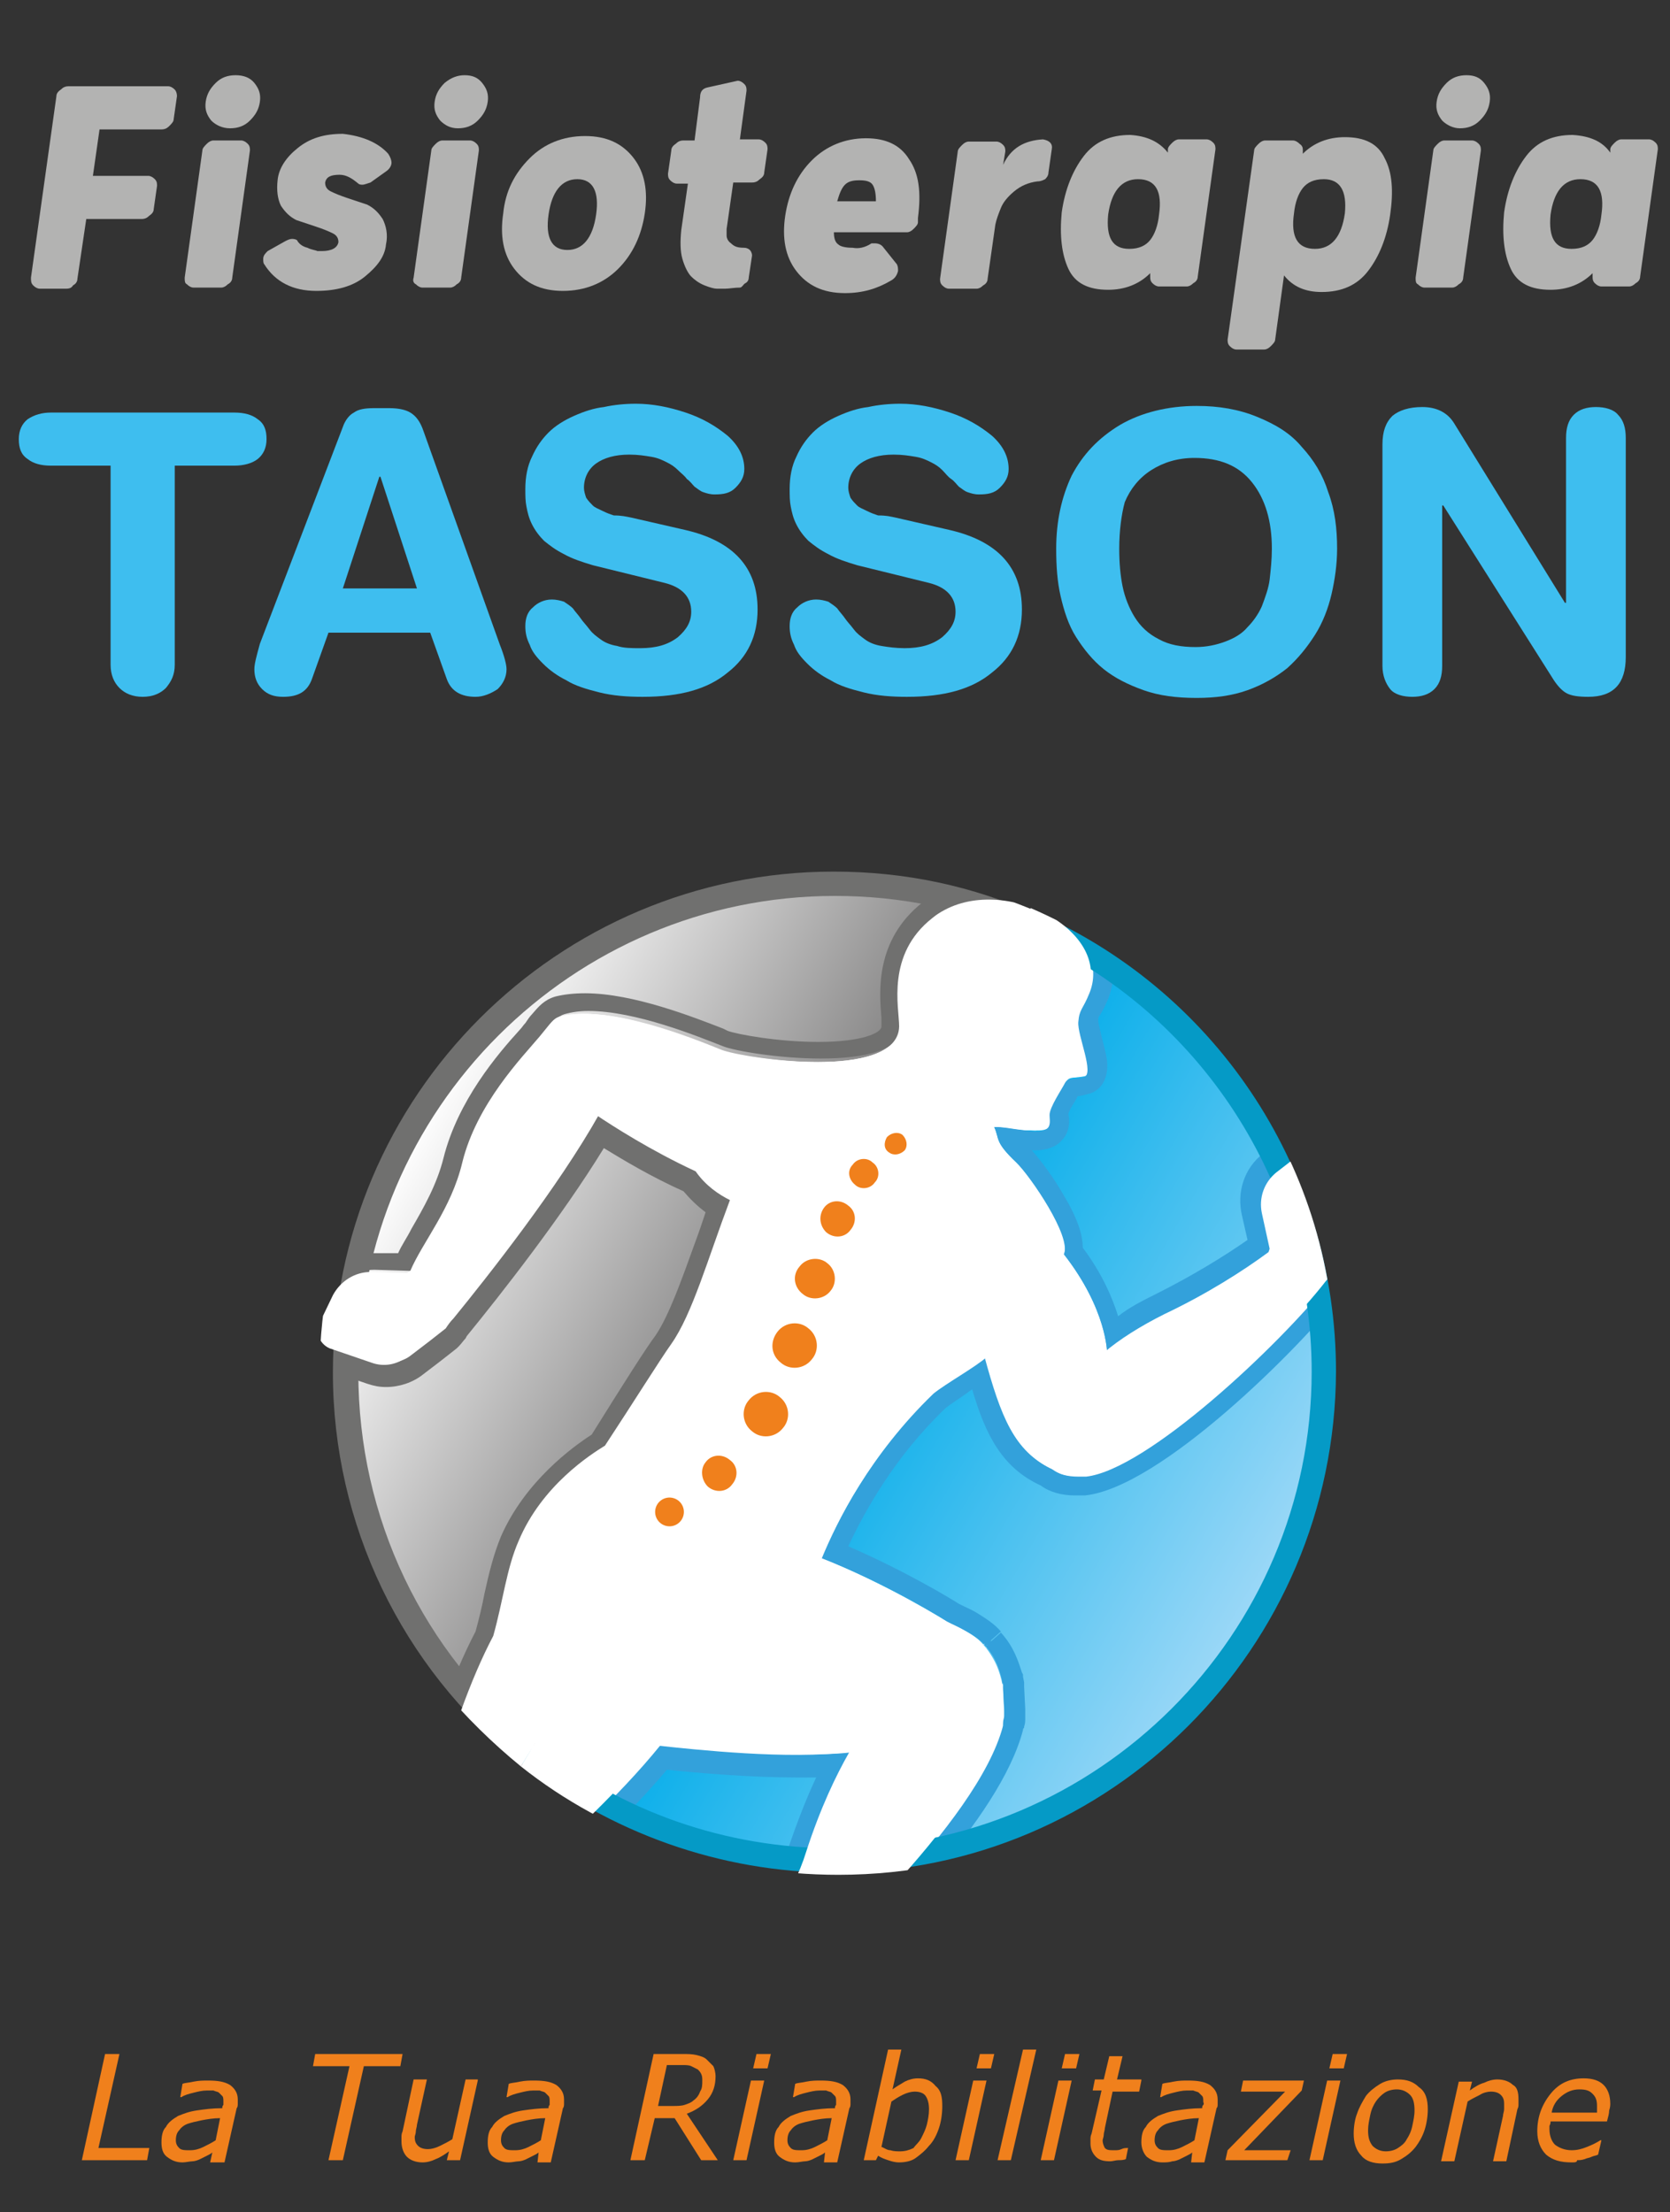 <?xml version="1.0" encoding="utf-8"?>
<!-- Generator: Adobe Illustrator 24.1.1, SVG Export Plug-In . SVG Version: 6.00 Build 0)  -->
<svg version="1.1" id="Livello_1" xmlns="http://www.w3.org/2000/svg" xmlns:xlink="http://www.w3.org/1999/xlink" x="0px" y="0px"
	 width="151px" height="200px" viewBox="0 0 151 200" style="enable-background:new 0 0 151 200;" xml:space="preserve">
<rect x="0" y="0" width="151" height="200" fill="#333333" stroke="none"/>
<style type="text/css">
	.st0{clip-path:url(#SVGID_2_);fill:url(#SVGID_3_);}
	.st1{clip-path:url(#SVGID_2_);fill:url(#SVGID_4_);}
	.st2{clip-path:url(#SVGID_2_);fill:#FFFFFF;}
	.st3{clip-path:url(#SVGID_2_);}
	.st4{clip-path:url(#SVGID_6_);}
	.st5{fill:#FFFFFF;}
	.st6{fill:#33A1DB;}
	.st7{clip-path:url(#SVGID_8_);}
	.st8{fill:#70706F;}
	.st9{fill:#059AC6;}
	.st10{clip-path:url(#SVGID_10_);}
	.st11{clip-path:url(#SVGID_12_);}
	.st12{fill:#F0801C;}
	.st13{fill:#B3B3B2;}
	.st14{fill:#3EBEEF;}
</style>
<g id="_x33__1_">
	<g>
		<g>
			<defs>
				<path id="SVGID_1_" d="M119.6,124.1c0,24.4-19.8,44.2-44.2,44.2c-10.5,0-20.2-3.7-27.7-9.8c-10-8.1-16.4-20.5-16.4-34.4
					c0-24.4,19.8-44.2,44.2-44.2c6.4,0,12.4,1.3,17.9,3.8C108.8,90.5,119.6,106,119.6,124.1z"/>
			</defs>
			<clipPath id="SVGID_2_">
				<use xlink:href="#SVGID_1_"  style="overflow:visible;"/>
			</clipPath>
			
				<linearGradient id="SVGID_3_" gradientUnits="userSpaceOnUse" x1="34.372" y1="100.566" x2="78.18" y2="100.566" gradientTransform="matrix(0.872 0.489 -0.489 0.872 56.417 -1.896)">
				<stop  offset="0" style="stop-color:#FFFFFF"/>
				<stop  offset="1" style="stop-color:#646363"/>
			</linearGradient>
			<path class="st0" d="M96.9,85.8C75.8,74,49,81.6,37.2,102.6C25.4,123.7,33,150.5,54,162.3L96.9,85.8z"/>
			
				<linearGradient id="SVGID_4_" gradientUnits="userSpaceOnUse" x1="41.414" y1="88.161" x2="-2.799" y2="88.572" gradientTransform="matrix(-0.871 -0.492 -0.492 0.871 154.533 67.482)">
				<stop  offset="0" style="stop-color:#00ACE9"/>
				<stop  offset="1" style="stop-color:#9CD8F7"/>
			</linearGradient>
			<path class="st1" d="M53.9,162.2c21,11.9,47.8,4.4,59.7-16.6c11.9-21,4.4-47.8-16.6-59.7L53.9,162.2z"/>
			<path id="XMLID_35_" class="st2" d="M122.3,108l-2.1-3.4c-0.5-0.8-1.6-1-2.4-0.4l-2.2,1.7c-1.1,0.9-1.6,2.4-1.3,3.7l0.8,3.2
				l-0.1,0.4c-2.3,1.7-5.6,3.8-9.4,5.6c-2.2,1.1-4.1,2.3-5.5,3.5l0,0c0,0,0-3.9-3.9-8.9c0.8-1.6-3-7.1-4.3-8.3c-2-1.9-1.5-2.1-2-3.2
				c1.2-0.1,2.2,0.3,3.7,0.3c1.7,0.1,1.5-0.8,1.4-1.5c0-0.7,1.1-2.3,1.4-2.9c0.3-0.5,0.7-0.3,1.7-0.5c1-0.3-0.6-3.8-0.5-5
				c0.1-1.2,0.4-1.1,1-2.6c2.4-5.8-8.4-11.2-14-6.7c-4.2,3.4-3,8.2-3,9.8c-0.1,5-14.4,2.9-16.4,2.1c-2.7-1.1-10.2-4.1-14.4-3
				c-0.6,0.2-0.8,0.6-1.8,1.8c-1.6,1.9-5.8,6.1-7,11.4c-1,4.2-3.6,7.2-4.7,9.9l-0.3,0.2l-3.3-0.1c-1.4,0-2.7,0.8-3.4,2.1l-1.2,2.5
				c-0.4,0.9,0,1.9,0.9,2.3l3.8,1.3c1.1,0.4,2.3,0.2,3.3-0.6l1.7-1.3l1.4-1.1c0.2-0.3,0.5-0.6,0.7-0.9c3.1-3.8,9.5-11.9,13.2-18.5
				c1.5,1,4.9,3.2,9,5.1c0.9,1.3,2.1,2.1,3.1,2.6c-2,5.3-3.4,10.3-5.3,13c-1,1.4-3.5,5.4-6,9.3c-1.3,0.8-5.7,3.6-7.8,8.6
				c-1.1,2.5-1.4,5.4-2.3,8.6c-1,1.9-2,4.3-3,7c-1.1,2.5-1.9,6-1.9,6c-0.3,1.1-0.6,2.3-0.9,3.5l-0.2,0.7c0,0-0.1,0-0.1,0
				c0,0,0,0,0,0s-4.8,1.3-11,11.8c-2,3.3-5.8,7.5-8.9,10.1c-0.2,0-0.5,0-0.7,0.2c-0.6,0.5-1.6,0.8-2.5,1c-1,0.3-1.8,1.2-1.9,2.2
				c0,0.6-0.1,1.2-0.2,1.7c-0.3,1.7-0.6,6.7,0.2,9.5c0.8,2.9,3.6,3.7,3.7,1.6c0-1.9,1.2-5,2.6-6.3c1.5-1.3,2.2-3.4,2.1-3.9
				c0-0.1,0-0.5,0-0.9c5.2-3.6,19.9-13.9,24.7-21.6c3.5-2.9,8.9-7.8,12.7-12.5c3.7,0.4,12,1.3,17.5,0.6c-1.2,2.1-2.6,5-3.9,9
				c-1.4,4.2-3.5,6.4-5.7,8.4c-0.5-0.1-1,0-1.2,0.3c-0.5,0.6-1.3,1.2-2.1,1.7c-0.9,0.6-1.4,1.6-1.2,2.7c0.1,0.5,0.2,1.2,0.3,1.7
				c0.2,1.7,1.4,6.6,2.9,9c1.6,2.5,4.5,2.5,4,0.5c-0.5-1.8-0.3-5.2,0.7-6.8c1-1.7,1.1-3.9,0.9-4.3c0-0.1-0.1-0.3-0.2-0.6
				c1.8-2,16.8-15.3,19.2-24.2c0-0.1,0-0.1,0-0.2c0,0,0-0.1,0-0.1c0-0.2,0.1-0.4,0.1-0.6l0-0.5v0l-0.1-2v0l0-0.4
				c0-0.1,0-0.1-0.1-0.2c0,0,0-0.1,0-0.1c-0.2-0.8-0.5-2-1.5-3.1c0.1-0.1,0.2-0.1,0.2-0.1c0,0,0,0,0,0c-0.1,0-0.1,0.1-0.2,0.1
				c-0.4-0.5-1-0.9-1.7-1.3c-0.5-0.3-1-0.5-1.6-0.8c0,0-5.4-3.4-11.5-5.8c1.3-3.4,4.3-9.5,10.1-14.9c1.1-0.9,3.8-2.5,4.8-3.3
				c1.5,5.5,2.7,8.6,6.1,10.2c0.5,0.4,1.3,0.7,2.3,0.6c0,0,0,0,0,0c0,0,0,0,0,0c0.2,0,0.3,0,0.5,0c5.6-0.6,17.5-11.8,22.1-17.6
				c0.3-0.3,0.5-0.6,0.7-0.9l0.8-1.6l0.9-2C122.9,110.3,122.9,109,122.3,108z"/>
			<g class="st3">
				<defs>
					<polygon id="SVGID_5_" points="46.1,168.5 99.3,68.8 154.2,138.8 85.4,209.7 					"/>
				</defs>
				<clipPath id="SVGID_6_">
					<use xlink:href="#SVGID_5_"  style="overflow:visible;"/>
				</clipPath>
				<g class="st4">
					<path id="XMLID_34_" class="st5" d="M122.1,108.1l-2.1-3.4c-0.5-0.8-1.6-1-2.4-0.4l-2.2,1.7c-1.1,0.9-1.6,2.3-1.3,3.7l0.7,3.2
						l-0.1,0.3c-2.3,1.7-5.6,3.8-9.4,5.6c-2.2,1.1-4.1,2.3-5.5,3.5l0,0c0,0,0-3.9-3.9-8.9c0.8-1.6-3-7.1-4.3-8.3
						c-2-1.9-1.5-2.1-2-3.2c1.2-0.1,2.2,0.3,3.7,0.3c1.7,0.1,1.5-0.8,1.4-1.5c0-0.7,1.1-2.3,1.4-2.9c0.3-0.5,0.7-0.3,1.7-0.5
						c1-0.3-0.6-3.8-0.5-5c0.1-1.2,0.4-1.1,1-2.6c2.4-5.8-8.4-11.2-14-6.7c-4.2,3.3-3,8.1-3,9.8c-0.1,5-14.4,2.9-16.3,2.1
						c-2.7-1.1-10.1-4.1-14.4-3c-0.6,0.2-0.8,0.6-1.8,1.8c-1.6,1.9-5.7,6.1-7,11.4c-1,4.2-3.6,7.2-4.7,9.8l-0.3,0.2l-3.3-0.1
						c-1.4,0-2.7,0.8-3.4,2.1l-1.2,2.5c-0.4,0.9,0,1.9,0.9,2.3l3.8,1.3c1.1,0.4,2.3,0.2,3.3-0.6l1.7-1.3l1.4-1.1
						c0.2-0.3,0.5-0.6,0.7-0.9c3.1-3.8,9.5-11.9,13.2-18.5c1.5,1,4.9,3.2,9,5.1c0.9,1.3,2.1,2.1,3.1,2.6c-2,5.3-3.4,10.3-5.3,13
						c-1,1.4-3.5,5.4-6,9.2c-1.3,0.8-5.7,3.6-7.8,8.6c-1.1,2.5-1.4,5.4-2.3,8.6c-1,1.9-2,4.2-3,7c-1.1,2.5-1.9,6-1.9,6
						c-0.3,1.1-0.6,2.2-0.9,3.4l-0.2,0.7c0,0-0.1,0-0.1,0c0,0,0,0,0,0s-4.8,1.3-11,11.7c-2,3.3-5.8,7.5-8.9,10.1
						c-0.2,0-0.5,0-0.7,0.2c-0.6,0.5-1.6,0.8-2.5,1c-1,0.3-1.8,1.2-1.9,2.2c0,0.6-0.1,1.2-0.2,1.7c-0.3,1.7-0.6,6.7,0.2,9.5
						c0.8,2.8,3.6,3.7,3.7,1.6c0-1.9,1.2-5,2.6-6.3c1.5-1.3,2.2-3.4,2.1-3.9c0-0.1,0-0.5,0-0.9c5.2-3.6,19.9-13.9,24.7-21.6
						c3.5-2.9,8.9-7.8,12.7-12.5c3.7,0.4,12,1.3,17.5,0.6c-1.2,2.1-2.6,5-3.9,9c-1.3,4.2-3.5,6.4-5.7,8.4c-0.5-0.1-1,0-1.2,0.3
						c-0.5,0.6-1.3,1.2-2,1.7c-0.9,0.6-1.4,1.6-1.2,2.7c0.1,0.5,0.2,1.2,0.3,1.7c0.2,1.7,1.4,6.6,2.9,9c1.6,2.5,4.5,2.5,4,0.5
						c-0.5-1.8-0.3-5.1,0.7-6.8c1-1.7,1.1-3.9,0.9-4.3c0-0.1-0.1-0.3-0.2-0.6c1.8-2,16.8-15.2,19.1-24.1c0-0.1,0-0.1,0-0.2
						c0,0,0-0.1,0-0.1c0-0.2,0.1-0.4,0.1-0.6l0-0.5v0l-0.1-2v0l0-0.4c0-0.1,0-0.1-0.1-0.2c0,0,0-0.1,0-0.1c-0.2-0.8-0.5-2-1.5-3.1
						c0.1-0.1,0.2-0.1,0.2-0.1c0,0,0,0,0,0c-0.1,0-0.1,0.1-0.2,0.1c-0.4-0.5-1-0.9-1.7-1.3c-0.5-0.3-1-0.5-1.6-0.8
						c0,0-5.4-3.4-11.5-5.8c1.3-3.4,4.3-9.5,10.1-14.9c1.1-0.9,3.8-2.5,4.8-3.3c1.5,5.5,2.7,8.6,6.1,10.2c0.5,0.4,1.3,0.7,2.3,0.6
						c0,0,0,0,0,0c0,0,0,0,0,0c0.2,0,0.3,0,0.5,0c5.6-0.6,17.5-11.8,22-17.6c0.3-0.3,0.5-0.6,0.7-0.9l0.8-1.6l0.9-2
						C122.8,110.3,122.8,109.1,122.1,108.1z"/>
					<path id="XMLID_33_" class="st6" d="M89.6,81.4c5.2,0,10.7,4,8.9,8.4c-0.6,1.5-0.9,1.4-1,2.6c-0.1,1.2,1.5,4.7,0.5,5
						c-1,0.3-1.4,0-1.7,0.5c-0.3,0.6-1.4,2.2-1.4,2.9c0,0.6,0.3,1.5-1.2,1.5c-0.1,0-0.1,0-0.2,0c-1.3-0.1-2.2-0.4-3.2-0.4
						c-0.1,0-0.3,0-0.4,0c0.5,1.1,0,1.3,2,3.2c1.3,1.3,5,6.7,4.3,8.3c3.9,5,3.9,8.9,3.9,8.9l0,0c1.5-1.2,3.3-2.4,5.5-3.5
						c3.9-1.9,7.1-4,9.4-5.6l0.1-0.3l-0.7-3.2c-0.3-1.4,0.2-2.8,1.3-3.7l2.2-1.7c0.3-0.2,0.7-0.4,1-0.4c0.5,0,1.1,0.3,1.4,0.8
						l2.1,3.4c0.6,1,0.7,2.3,0.2,3.3l-0.9,2l-0.8,1.6c-0.2,0.3-0.4,0.6-0.7,0.9c-4.5,5.7-16.5,17-22,17.6c-0.2,0-0.4,0-0.5,0
						c0,0,0,0,0,0c0,0,0,0,0,0c-0.1,0-0.1,0-0.2,0c-1,0-1.7-0.2-2.2-0.6c-3.4-1.5-4.6-4.7-6.1-10.2c-1,0.9-3.7,2.4-4.8,3.3
						c-5.7,5.5-8.7,11.5-10.1,14.9c6.1,2.3,11.5,5.8,11.5,5.8c0.6,0.3,1.1,0.6,1.6,0.8c0.7,0.4,1.3,0.8,1.7,1.3
						c0.1,0,0.1-0.1,0.2-0.1c0,0,0,0,0,0c0,0-0.1,0.1-0.2,0.1c1,1.1,1.3,2.3,1.5,3.1c0,0,0,0.1,0,0.1c0,0.1,0,0.1,0.1,0.2l0,0.4v0
						l0.1,2v0l0,0.5c0,0.2-0.1,0.4-0.1,0.6c0,0,0,0.1,0,0.1c0,0.1,0,0.1,0,0.2c-2.3,8.9-17.3,22.1-19.1,24.1
						c0.1,0.3,0.2,0.5,0.2,0.6c0.2,0.4,0.1,2.6-0.9,4.3c-1,1.7-1.2,5-0.7,6.8c0.3,0.9-0.3,1.4-1,1.4c-0.9,0-2.1-0.6-2.9-1.9
						c-1.5-2.4-2.7-7.3-2.9-9c-0.1-0.6-0.2-1.2-0.3-1.7c-0.2-1.1,0.2-2.1,1.2-2.7c0.8-0.5,1.6-1.1,2-1.7c0.2-0.3,0.5-0.4,0.9-0.4
						c0.1,0,0.2,0,0.4,0c2.2-2,4.4-4.2,5.7-8.4c1.3-4,2.7-6.9,3.9-9c-1.5,0.2-3.2,0.2-4.9,0.2c-4.7,0-9.9-0.5-12.6-0.8
						c-3.8,4.7-9.2,9.6-12.7,12.5c-4.8,7.7-19.5,18-24.7,21.6c0,0.4,0,0.8,0,0.9c0.1,0.4-0.7,2.5-2.1,3.9c-1.4,1.3-2.6,4.4-2.6,6.3
						c0,0.8-0.4,1.1-1,1.1c-0.9,0-2.2-1-2.7-2.8c-0.8-2.8-0.5-7.8-0.2-9.5c0.1-0.6,0.2-1.2,0.2-1.7c0.1-1.1,0.8-2,1.9-2.2
						c0.9-0.2,1.8-0.5,2.5-1c0.2-0.1,0.3-0.2,0.5-0.2c0,0,0.1,0,0.1,0c3.1-2.6,6.9-6.7,8.9-10.1c6.2-10.5,11-11.7,11-11.7s0,0,0,0
						c0,0,0.1,0,0.1,0l0.2-0.7c0.3-1.2,0.6-2.3,0.9-3.4c0,0,0.7-3.5,1.9-6c1-2.7,2-5,3-7c1-3.2,1.2-6.1,2.3-8.6
						c2.2-4.9,6.5-7.8,7.8-8.6c2.5-3.9,5-7.8,6-9.2c1.9-2.7,3.3-7.7,5.3-13c-0.9-0.5-2.1-1.3-3.1-2.6c-4.1-1.9-7.5-4.1-9-5.1
						c-3.7,6.6-10.1,14.7-13.2,18.5c-0.3,0.3-0.5,0.6-0.7,0.9l-1.4,1.1l-1.7,1.3c-0.6,0.5-1.4,0.7-2.1,0.7c-0.4,0-0.8-0.1-1.1-0.2
						l-3.8-1.3c-0.9-0.3-1.4-1.4-0.9-2.3l1.2-2.5c0.6-1.3,1.9-2.1,3.3-2.1c0,0,0,0,0.1,0l3.3,0.1l0.3-0.2c1.1-2.6,3.7-5.7,4.7-9.8
						c1.3-5.3,5.4-9.5,7-11.4c1-1.2,1.2-1.6,1.8-1.8c0.7-0.2,1.4-0.3,2.2-0.3c4.3,0,9.9,2.3,12.2,3.2c1,0.4,5,1.1,8.8,1.1
						c3.9,0,7.5-0.7,7.5-3.2c0-1.6-1.2-6.4,3-9.8C86,81.9,87.7,81.4,89.6,81.4 M89.6,79.5L89.6,79.5c-2.4,0-4.5,0.7-6.2,2.1
						c-4.3,3.4-3.9,8.1-3.7,10.4c0,0.3,0,0.6,0,0.8c0,0.6-1.8,1.4-5.7,1.4c-3.7,0-7.4-0.7-8.2-1L65.4,93c-2.6-1-8.1-3.2-12.5-3.2
						c-1,0-1.9,0.1-2.7,0.3c-1,0.3-1.5,0.9-2.1,1.6c-0.2,0.2-0.4,0.5-0.6,0.8c-0.2,0.2-0.3,0.4-0.5,0.6c-2,2.2-5.6,6.4-6.9,11.6
						c-0.6,2.4-1.8,4.5-2.9,6.4c-0.4,0.8-0.9,1.5-1.2,2.2l-2.3,0l-0.1,0c-2.1,0-4,1.2-5,3.1l-1.2,2.5c-0.4,0.9-0.5,1.9-0.1,2.9
						c0.4,0.9,1.1,1.6,2.1,2l3.8,1.3c0.6,0.2,1.1,0.3,1.7,0.3c1.2,0,2.4-0.4,3.3-1.1l1.7-1.3l1.4-1.1l0.3-0.3
						c0.2-0.2,0.4-0.5,0.6-0.7l0.1-0.2c3.1-3.8,8.6-10.8,12.4-17c1.8,1.1,4.3,2.6,7.2,3.9c0.6,0.7,1.2,1.3,2,1.9
						c-0.3,0.9-0.6,1.8-0.9,2.6c-1.3,3.6-2.4,6.7-3.6,8.5c-0.9,1.2-2.8,4.2-5.8,9c-1.7,1.1-6,4.2-8.2,9.2c-0.7,1.7-1.1,3.4-1.5,5.2
						c-0.2,1.1-0.5,2.3-0.8,3.4c-1.1,2.1-2.1,4.5-3,7c-1.1,2.5-1.8,5.8-2,6.2c-0.3,1.1-0.6,2.2-0.8,3.2c-1.9,0.9-6.1,3.8-11.1,12.2
						c-1.8,3.1-5.3,6.9-8,9.2c-0.4,0.1-0.7,0.3-1.1,0.5c-0.1,0.1-0.6,0.4-1.8,0.7c-1.8,0.5-3.1,2-3.3,3.9c0,0.6-0.1,1.1-0.2,1.5
						c-0.3,1.6-0.7,7,0.2,10.3c0.7,2.4,2.5,4.1,4.5,4.1c1.6,0,2.8-1.2,2.8-2.9c0-1.6,1.1-4.1,2-5c1.6-1.5,2.7-3.9,2.7-5.2
						c12.6-8.8,20.8-15.9,24.2-21.3c3.6-3,8.4-7.4,12.1-11.8c2.9,0.3,7.5,0.7,11.8,0.7c0.6,0,1.2,0,1.7,0c-0.9,1.9-1.7,4-2.5,6.3
						c-1.1,3.5-2.8,5.4-4.6,7.1c-0.8,0.1-1.5,0.5-2,1.1c-0.1,0.1-0.4,0.5-1.5,1.2c-1.6,1-2.4,2.8-2,4.7c0.1,0.6,0.2,1.1,0.3,1.5
						c0.2,1.6,1.3,6.9,3.2,9.8c1.1,1.7,2.8,2.8,4.5,2.8c1,0,1.9-0.4,2.4-1.1c0.5-0.7,0.7-1.7,0.4-2.7c-0.4-1.5-0.2-4.3,0.5-5.4
						c1-1.7,1.4-4,1.2-5.4c0.2-0.2,0.5-0.5,0.8-0.8c4.8-4.6,15.9-15.3,18-23.4c0-0.1,0-0.1,0.1-0.2c0,0,0-0.1,0-0.1
						c0.1-0.3,0.1-0.5,0.1-0.7l0-0.4l0-0.5l-0.1-2l0-0.4l-0.1-0.5c0,0,0-0.1,0-0.1c0,0,0-0.1,0-0.1l-0.1-0.2
						c-0.3-0.9-0.7-2.3-1.9-3.6l-0.9,0.8l0-0.1l0.9-0.8c-0.6-0.7-1.4-1.2-2.2-1.7c-0.5-0.3-1-0.5-1.6-0.8c-0.6-0.4-4.9-3-10-5.2
						c1.5-3.2,4.2-8.1,8.8-12.5c0.5-0.4,1.3-0.9,2-1.4c0.1-0.1,0.3-0.2,0.4-0.3c1.2,4.1,2.7,7.1,6.2,8.7c0.8,0.6,1.9,0.9,3.1,0.9
						c0.1,0,0.1,0,0.2,0l0-0.2l0,0l0,0.2c0.2,0,0.4,0,0.7,0c6.8-0.7,19.4-13.3,23.3-18.3l0.1-0.2c0.2-0.3,0.4-0.5,0.6-0.8l0.2-0.3
						l0.8-1.6l0.9-2c0.8-1.6,0.7-3.5-0.3-5.1l-2.1-3.4c-0.6-1-1.7-1.7-3-1.7c-0.8,0-1.6,0.3-2.2,0.8l-2.2,1.7
						c-1.7,1.3-2.4,3.5-1.9,5.6l0.5,2.2c-2,1.4-4.9,3.2-8.3,4.9c-1.2,0.6-2.4,1.2-3.4,2c-0.5-1.6-1.4-3.8-3.2-6.2
						c0-1.2-0.5-2.7-1.7-4.7c-0.9-1.6-2.1-3.2-2.9-4.1c0.1,0,0.2,0,0.3,0c1,0,1.9-0.3,2.4-0.9c0.8-0.8,0.7-1.9,0.6-2.4
						c0.1-0.4,0.6-1.1,0.8-1.5c0,0,0-0.1,0.1-0.1c0.2,0,0.5-0.1,0.9-0.2c0.5-0.1,1.9-0.7,1.7-3c-0.1-0.7-0.3-1.4-0.5-2.2
						c-0.1-0.5-0.3-1.2-0.3-1.4c0-0.3,0-0.3,0.2-0.6c0.2-0.3,0.4-0.7,0.7-1.4c0.8-2,0.6-4.2-0.7-6.1C97.6,81.5,93.5,79.5,89.6,79.5
						L89.6,79.5z"/>
				</g>
			</g>
			<g class="st3">
				<defs>
					<polygon id="SVGID_7_" points="95.6,76.9 42.4,176.5 -12.6,106.6 56.2,35.6 					"/>
				</defs>
				<clipPath id="SVGID_8_">
					<use xlink:href="#SVGID_7_"  style="overflow:visible;"/>
				</clipPath>
				<g class="st7">
					<path id="XMLID_32_" class="st5" d="M122.1,108.1l-2.1-3.4c-0.5-0.8-1.6-1-2.4-0.4l-2.2,1.7c-1.1,0.9-1.6,2.3-1.3,3.7l0.7,3.2
						l-0.1,0.3c-2.3,1.7-5.6,3.8-9.4,5.6c-2.2,1.1-4.1,2.3-5.5,3.5l0,0c0,0,0-3.9-3.9-8.9c0.8-1.6-3-7.1-4.3-8.3
						c-2-1.9-1.5-2.1-2-3.2c1.2-0.1,2.2,0.3,3.7,0.3c1.7,0.1,1.5-0.8,1.4-1.5c0-0.7,1.1-2.3,1.4-2.9c0.3-0.5,0.7-0.3,1.7-0.5
						c1-0.3-0.6-3.8-0.5-5c0.1-1.2,0.4-1.1,1-2.6c2.4-5.8-8.4-11.2-14-6.7c-4.2,3.3-3,8.1-3,9.8c-0.1,5-14.4,2.9-16.3,2.1
						c-2.7-1.1-10.1-4.1-14.4-3c-0.6,0.2-0.8,0.6-1.8,1.8c-1.6,1.9-5.7,6.1-7,11.4c-1,4.2-3.6,7.2-4.7,9.8l-0.3,0.2l-3.3-0.1
						c-1.4,0-2.7,0.8-3.4,2.1l-1.2,2.5c-0.4,0.9,0,1.9,0.9,2.3l3.8,1.3c1.1,0.4,2.3,0.2,3.3-0.6l1.7-1.3l1.4-1.1
						c0.2-0.3,0.5-0.6,0.7-0.9c3.1-3.8,9.5-11.9,13.2-18.5c1.5,1,4.9,3.2,9,5.1c0.9,1.3,2.1,2.1,3.1,2.6c-2,5.3-3.4,10.3-5.3,13
						c-1,1.4-3.5,5.4-6,9.2c-1.3,0.8-5.7,3.6-7.8,8.6c-1.1,2.5-1.4,5.4-2.3,8.6c-1,1.9-2,4.2-3,7c-1.1,2.5-1.9,6-1.9,6
						c-0.3,1.1-0.6,2.2-0.9,3.4l-0.2,0.7c0,0-0.1,0-0.1,0c0,0,0,0,0,0s-4.8,1.3-11,11.7c-2,3.3-5.8,7.5-8.9,10.1
						c-0.2,0-0.5,0-0.7,0.2c-0.6,0.5-1.6,0.8-2.5,1c-1,0.3-1.8,1.2-1.9,2.2c0,0.6-0.1,1.2-0.2,1.7c-0.3,1.7-0.6,6.7,0.2,9.5
						c0.8,2.8,3.6,3.7,3.7,1.6c0-1.9,1.2-5,2.6-6.3c1.5-1.3,2.2-3.4,2.1-3.9c0-0.1,0-0.5,0-0.9c5.2-3.6,19.9-13.9,24.7-21.6
						c3.5-2.9,8.9-7.8,12.7-12.5c3.7,0.4,12,1.3,17.5,0.6c-1.2,2.1-2.6,5-3.9,9c-1.3,4.2-3.5,6.4-5.7,8.4c-0.5-0.1-1,0-1.2,0.3
						c-0.5,0.6-1.3,1.2-2,1.7c-0.9,0.6-1.4,1.6-1.2,2.7c0.1,0.5,0.2,1.2,0.3,1.7c0.2,1.7,1.4,6.6,2.9,9c1.6,2.5,4.5,2.5,4,0.5
						c-0.5-1.8-0.3-5.1,0.7-6.8c1-1.7,1.1-3.9,0.9-4.3c0-0.1-0.1-0.3-0.2-0.6c1.8-2,16.8-15.2,19.1-24.1c0-0.1,0-0.1,0-0.2
						c0,0,0-0.1,0-0.1c0-0.2,0.1-0.4,0.1-0.6l0-0.5v0l-0.1-2v0l0-0.4c0-0.1,0-0.1-0.1-0.2c0,0,0-0.1,0-0.1c-0.2-0.8-0.5-2-1.5-3.1
						c0.1-0.1,0.2-0.1,0.2-0.1c0,0,0,0,0,0c-0.1,0-0.1,0.1-0.2,0.1c-0.4-0.5-1-0.9-1.7-1.3c-0.5-0.3-1-0.5-1.6-0.8
						c0,0-5.4-3.4-11.5-5.8c1.3-3.4,4.3-9.5,10.1-14.9c1.1-0.9,3.8-2.5,4.8-3.3c1.5,5.5,2.7,8.6,6.1,10.2c0.5,0.4,1.3,0.7,2.3,0.6
						c0,0,0,0,0,0c0,0,0,0,0,0c0.2,0,0.3,0,0.5,0c5.6-0.6,17.5-11.8,22-17.6c0.3-0.3,0.5-0.6,0.7-0.9l0.8-1.6l0.9-2
						C122.8,110.3,122.8,109.1,122.1,108.1z"/>
					<path id="XMLID_31_" class="st8" d="M89.6,81.4c5.2,0,10.7,4,8.9,8.4c-0.6,1.5-0.9,1.4-1,2.6c-0.1,1.2,1.5,4.7,0.5,5
						c-1,0.3-1.4,0-1.7,0.5c-0.3,0.6-1.4,2.2-1.4,2.9c0,0.6,0.3,1.5-1.2,1.5c-0.1,0-0.1,0-0.2,0c-1.3-0.1-2.2-0.4-3.2-0.4
						c-0.1,0-0.3,0-0.4,0c0.5,1.1,0,1.3,2,3.2c1.3,1.3,5,6.7,4.3,8.3c3.9,5,3.9,8.9,3.9,8.9l0,0c1.5-1.2,3.3-2.4,5.5-3.5
						c3.9-1.9,7.1-4,9.4-5.6l0.1-0.3l-0.7-3.2c-0.3-1.4,0.2-2.8,1.3-3.7l2.2-1.7c0.3-0.2,0.7-0.4,1-0.4c0.5,0,1.1,0.3,1.4,0.8
						l2.1,3.4c0.6,1,0.7,2.3,0.2,3.3l-0.9,2l-0.8,1.6c-0.2,0.3-0.4,0.6-0.7,0.9c-4.5,5.7-16.5,17-22,17.6c-0.2,0-0.4,0-0.5,0
						c0,0,0,0,0,0c0,0,0,0,0,0c-0.1,0-0.1,0-0.2,0c-1,0-1.7-0.2-2.2-0.6c-3.4-1.5-4.6-4.7-6.1-10.2c-1,0.9-3.7,2.4-4.8,3.3
						c-5.7,5.5-8.7,11.5-10.1,14.9c6.1,2.3,11.5,5.8,11.5,5.8c0.6,0.3,1.1,0.6,1.6,0.8c0.7,0.4,1.3,0.8,1.7,1.3
						c0.1,0,0.1-0.1,0.2-0.1c0,0,0,0,0,0c0,0-0.1,0.1-0.2,0.1c1,1.1,1.3,2.3,1.5,3.1c0,0,0,0.1,0,0.1c0,0.1,0,0.1,0.1,0.2l0,0.4v0
						l0.1,2v0l0,0.5c0,0.2-0.1,0.4-0.1,0.6c0,0,0,0.1,0,0.1c0,0.1,0,0.1,0,0.2c-2.3,8.9-17.3,22.1-19.1,24.1
						c0.1,0.3,0.2,0.5,0.2,0.6c0.2,0.4,0.1,2.6-0.9,4.3c-1,1.7-1.2,5-0.7,6.8c0.3,0.9-0.3,1.4-1,1.4c-0.9,0-2.1-0.6-2.9-1.9
						c-1.5-2.4-2.7-7.3-2.9-9c-0.1-0.6-0.2-1.2-0.3-1.7c-0.2-1.1,0.2-2.1,1.2-2.7c0.8-0.5,1.6-1.1,2-1.7c0.2-0.3,0.5-0.4,0.9-0.4
						c0.1,0,0.2,0,0.4,0c2.2-2,4.4-4.2,5.7-8.4c1.3-4,2.7-6.9,3.9-9c-1.5,0.2-3.2,0.2-4.9,0.2c-4.7,0-9.9-0.5-12.6-0.8
						c-3.8,4.7-9.2,9.6-12.7,12.5c-4.8,7.7-19.5,18-24.7,21.6c0,0.4,0,0.8,0,0.9c0.1,0.4-0.7,2.5-2.1,3.9c-1.4,1.3-2.6,4.4-2.6,6.3
						c0,0.8-0.4,1.1-1,1.1c-0.9,0-2.2-1-2.7-2.8c-0.8-2.8-0.5-7.8-0.2-9.5c0.1-0.6,0.2-1.2,0.2-1.7c0.1-1.1,0.8-2,1.9-2.2
						c0.9-0.2,1.8-0.5,2.5-1c0.2-0.1,0.3-0.2,0.5-0.2c0,0,0.1,0,0.1,0c3.1-2.6,6.9-6.7,8.9-10.1c6.2-10.5,11-11.7,11-11.7s0,0,0,0
						c0,0,0.1,0,0.1,0l0.2-0.7c0.3-1.2,0.6-2.3,0.9-3.4c0,0,0.7-3.5,1.9-6c1-2.7,2-5,3-7c1-3.2,1.2-6.1,2.3-8.6
						c2.2-4.9,6.5-7.8,7.8-8.6c2.5-3.9,5-7.8,6-9.2c1.9-2.7,3.3-7.7,5.3-13c-0.9-0.5-2.1-1.3-3.1-2.6c-4.1-1.9-7.5-4.1-9-5.1
						c-3.7,6.6-10.1,14.7-13.2,18.5c-0.3,0.3-0.5,0.6-0.7,0.9l-1.4,1.1l-1.7,1.3c-0.6,0.5-1.4,0.7-2.1,0.7c-0.4,0-0.8-0.1-1.1-0.2
						l-3.8-1.3c-0.9-0.3-1.4-1.4-0.9-2.3l1.2-2.5c0.6-1.3,1.9-2.1,3.3-2.1c0,0,0,0,0.1,0l3.3,0.1l0.3-0.2c1.1-2.6,3.7-5.7,4.7-9.8
						c1.3-5.3,5.4-9.5,7-11.4c1-1.2,1.2-1.6,1.8-1.8c0.7-0.2,1.4-0.3,2.2-0.3c4.3,0,9.9,2.3,12.2,3.2c1,0.4,5,1.1,8.8,1.1
						c3.9,0,7.5-0.7,7.5-3.2c0-1.6-1.2-6.4,3-9.8C86,81.9,87.7,81.4,89.6,81.4 M89.6,79.5L89.6,79.5c-2.4,0-4.5,0.7-6.2,2.1
						c-4.3,3.4-3.9,8.1-3.7,10.4c0,0.3,0,0.6,0,0.8c0,0.6-1.8,1.4-5.7,1.4c-3.7,0-7.4-0.7-8.2-1L65.4,93c-2.6-1-8.1-3.2-12.5-3.2
						c-1,0-1.9,0.1-2.7,0.3c-1,0.3-1.5,0.9-2.1,1.6c-0.2,0.2-0.4,0.5-0.6,0.8c-0.2,0.2-0.3,0.4-0.5,0.6c-2,2.2-5.6,6.4-6.9,11.6
						c-0.6,2.4-1.8,4.5-2.9,6.4c-0.4,0.8-0.9,1.5-1.2,2.2l-2.3,0l-0.1,0c-2.1,0-4,1.2-5,3.1l-1.2,2.5c-0.4,0.9-0.5,1.9-0.1,2.9
						c0.4,0.9,1.1,1.6,2.1,2l3.8,1.3c0.6,0.2,1.1,0.3,1.7,0.3c1.2,0,2.4-0.4,3.3-1.1l1.7-1.3l1.4-1.1l0.1-0.1l0.1-0.1
						c0.2-0.2,0.4-0.5,0.6-0.7l0.1-0.2c3.1-3.8,8.6-10.8,12.4-17c1.8,1.1,4.3,2.6,7.2,3.9c0.6,0.7,1.2,1.3,2,1.9
						c-0.3,0.9-0.6,1.8-0.9,2.6c-1.3,3.6-2.4,6.7-3.6,8.5c-0.9,1.2-2.8,4.2-5.8,9c-1.7,1.1-6,4.2-8.2,9.2c-0.7,1.7-1.1,3.4-1.5,5.2
						c-0.2,1.1-0.5,2.3-0.8,3.4c-1.1,2.1-2.1,4.5-3,7c-1.1,2.5-1.8,5.8-2,6.2c-0.2,0.8-0.5,1.7-0.7,2.6l-1.7-0.2l0.6,1.3
						c-2.2,1.3-5.9,4.4-10.2,11.7c-1.8,3.1-5.3,6.9-8,9.2c-0.4,0.1-0.7,0.3-1.1,0.5c-0.1,0.1-0.6,0.4-1.8,0.7
						c-1.8,0.5-3.1,2-3.3,3.9c0,0.6-0.1,1.1-0.2,1.5c-0.3,1.6-0.7,7,0.2,10.3c0.7,2.4,2.5,4.1,4.5,4.1c1.6,0,2.8-1.2,2.8-2.9
						c0-1.6,1.1-4.1,2-5c1.6-1.5,2.7-3.9,2.7-5.2c12.6-8.8,20.8-15.9,24.2-21.3c3.6-3,8.4-7.4,12.1-11.8c2.9,0.3,7.5,0.7,11.8,0.7
						c0.6,0,1.2,0,1.7,0c-0.9,1.9-1.7,4-2.5,6.3c-1.1,3.5-2.8,5.4-4.6,7.1c-0.8,0.1-1.5,0.5-2,1.1c-0.1,0.1-0.4,0.5-1.5,1.2
						c-1.6,1-2.4,2.8-2,4.7c0.1,0.6,0.2,1.1,0.3,1.5c0.2,1.6,1.3,6.9,3.2,9.8c1.1,1.7,2.8,2.8,4.5,2.8c1,0,1.9-0.4,2.4-1.1
						c0.5-0.7,0.7-1.7,0.4-2.7c-0.4-1.5-0.2-4.3,0.5-5.4c1-1.7,1.4-4,1.2-5.4c0.2-0.2,0.5-0.5,0.8-0.8c4.8-4.6,15.9-15.3,18-23.4
						c0-0.1,0-0.1,0.1-0.2c0,0,0-0.1,0-0.1c0.1-0.3,0.1-0.5,0.1-0.7l0-0.2l0-0.2l0-0.5l-0.1-2l0-0.4l0-0.3l-0.1-0.3c0,0,0-0.1,0-0.1
						c0,0,0-0.1,0-0.1l-0.1-0.2c-0.2-0.6-0.4-1.3-0.8-2.1l6-5l-8,2.5c-0.4-0.3-0.8-0.6-1.3-0.8c-0.5-0.3-1-0.5-1.6-0.8
						c-0.6-0.4-4.9-3-10-5.2c1.5-3.2,4.2-8.1,8.8-12.5c0.5-0.4,1.3-0.9,2-1.4c0.1-0.1,0.3-0.2,0.4-0.3c1.2,4.1,2.7,7.1,6.2,8.7
						c0.8,0.6,1.9,0.9,3.1,0.9c0,0,0,0,0,0l1.3,0.2l0.2-0.4c6.9-1.3,18.9-13.4,22.7-18.2l0.1-0.2c0.2-0.3,0.4-0.5,0.6-0.8l0.1-0.1
						l0.1-0.2l0.8-1.6l0.9-2c0.8-1.6,0.7-3.5-0.3-5.1l-2.1-3.4c-0.6-1-1.7-1.7-3-1.7c-0.8,0-1.6,0.3-2.2,0.8l-2.2,1.7
						c-1.7,1.3-2.4,3.5-1.9,5.6l0.5,2.2c-2,1.4-4.9,3.2-8.3,4.9c-1.2,0.6-2.4,1.2-3.4,2c-0.5-1.6-1.4-3.8-3.2-6.2
						c0-1.2-0.5-2.7-1.7-4.7c-0.9-1.6-2.1-3.2-2.9-4.1c0.1,0,0.2,0,0.3,0c1,0,1.9-0.3,2.4-0.9c0.8-0.8,0.7-1.9,0.6-2.4
						c0.1-0.4,0.6-1.1,0.8-1.5c0,0,0-0.1,0.1-0.1c0.2,0,0.5-0.1,0.9-0.2c0.5-0.1,1.9-0.7,1.7-3c-0.1-0.7-0.3-1.4-0.5-2.2
						c-0.1-0.5-0.3-1.2-0.3-1.4c0-0.3,0-0.3,0.2-0.6c0.2-0.3,0.4-0.7,0.7-1.4c0.8-2,0.6-4.2-0.7-6.1C97.6,81.5,93.5,79.5,89.6,79.5
						L89.6,79.5z"/>
				</g>
			</g>
		</g>
		<path class="st9" d="M75.5,169.3c-10.3,0-20.4-3.6-28.4-10l1.4-1.7c7.6,6.2,17.2,9.5,27,9.5c23.7,0,43.1-19.3,43.1-43.1
			c0-17-10.1-32.5-25.6-39.4l0.9-2c16.4,7.3,26.9,23.5,26.9,41.4C120.7,149,100.4,169.3,75.5,169.3z"/>
		<path class="st8" d="M47,159.3c-10.7-8.6-16.9-21.5-16.9-35.2c0-25,20.3-45.3,45.3-45.3c6.4,0,12.6,1.3,18.3,3.9l-0.9,2
			C87.4,82.2,81.5,81,75.5,81c-23.7,0-43.1,19.3-43.1,43.1c0,13.1,5.8,25.3,16,33.5L47,159.3z"/>
		<g>
			<defs>
				<path id="SVGID_9_" d="M93.2,82.1c15.9,6.9,27.4,22.6,27.5,41.1c0.2,25-18.7,46.3-44.9,46.3c-10.8,0-20.9-3.6-28.7-9.8"/>
			</defs>
			<clipPath id="SVGID_10_">
				<use xlink:href="#SVGID_9_"  style="overflow:visible;"/>
			</clipPath>
			<g id="XMLID_30_" class="st10">
				<path class="st5" d="M122.1,108.1l-2.1-3.4c-0.5-0.8-1.6-1-2.4-0.4l-2.2,1.7c-1.1,0.9-1.6,2.3-1.3,3.7l0.7,3.2l-0.1,0.3
					c-2.3,1.7-5.6,3.8-9.4,5.6c-2.2,1.1-4.1,2.3-5.5,3.5l0,0c0,0,0-3.9-3.9-8.9c0.8-1.6-3-7.1-4.3-8.3c-2-1.9-1.5-2.1-2-3.2
					c1.2-0.1,2.2,0.3,3.7,0.3c1.7,0.1,1.5-0.8,1.4-1.5c0-0.7,1.1-2.3,1.4-2.9c0.3-0.5,0.7-0.3,1.7-0.5c1-0.3-0.6-3.8-0.5-5
					c0.1-1.2,0.4-1.1,1-2.6c2.4-5.8-8.4-11.2-14-6.7c-4.2,3.3-3,8.1-3,9.8c-0.1,5-14.4,2.9-16.3,2.1c-2.7-1.1-10.1-4.1-14.4-3
					c-0.6,0.2-0.8,0.6-1.8,1.8c-1.6,1.9-5.7,6.1-7,11.4c-1,4.2-3.6,7.2-4.7,9.8l-0.3,0.2l-3.3-0.1c-1.4,0-2.7,0.8-3.4,2.1l-1.2,2.5
					c-0.4,0.9,0,1.9,0.9,2.3l3.8,1.3c1.1,0.4,2.3,0.2,3.3-0.6l1.7-1.3l1.4-1.1c0.2-0.3,0.5-0.6,0.7-0.9c3.1-3.8,9.5-11.9,13.2-18.5
					c1.5,1,4.9,3.2,9,5.1c0.9,1.3,2.1,2.1,3.1,2.6c-2,5.3-3.4,10.3-5.3,13c-1,1.4-3.5,5.4-6,9.2c-1.3,0.8-5.7,3.6-7.8,8.6
					c-1.1,2.5-1.4,5.4-2.3,8.6c-1,1.9-2,4.2-3,7c-1.1,2.5-1.9,6-1.9,6c-0.3,1.1-0.6,2.2-0.9,3.4l-0.2,0.7c0,0-0.1,0-0.1,0
					c0,0,0,0,0,0s-4.8,1.3-11,11.7c-2,3.3-5.8,7.5-8.9,10.1c-0.2,0-0.5,0-0.7,0.2c-0.6,0.5-1.6,0.8-2.5,1c-1,0.3-1.8,1.2-1.9,2.2
					c0,0.6-0.1,1.2-0.2,1.7c-0.3,1.7-0.6,6.7,0.2,9.5c0.8,2.8,3.6,3.7,3.7,1.6c0-1.9,1.2-5,2.6-6.3c1.5-1.3,2.2-3.4,2.1-3.9
					c0-0.1,0-0.5,0-0.9c5.2-3.6,19.9-13.9,24.7-21.6c3.5-2.9,8.9-7.8,12.7-12.5c3.7,0.4,12,1.3,17.5,0.6c-1.2,2.1-2.6,5-3.9,9
					c-1.3,4.2-3.5,6.4-5.7,8.4c-0.5-0.1-1,0-1.2,0.3c-0.5,0.6-1.3,1.2-2,1.7c-0.9,0.6-1.4,1.6-1.2,2.7c0.1,0.5,0.2,1.2,0.3,1.7
					c0.2,1.7,1.4,6.6,2.9,9c1.6,2.5,4.5,2.5,4,0.5c-0.5-1.8-0.3-5.1,0.7-6.8c1-1.7,1.1-3.9,0.9-4.3c0-0.1-0.1-0.3-0.2-0.6
					c1.8-2,16.8-15.2,19.1-24.1c0-0.1,0-0.1,0-0.2c0,0,0-0.1,0-0.1c0-0.2,0.1-0.4,0.1-0.6l0-0.5v0l-0.1-2v0l0-0.4
					c0-0.1,0-0.1-0.1-0.2c0,0,0-0.1,0-0.1c-0.2-0.8-0.5-2-1.5-3.1c0.1-0.1,0.2-0.1,0.2-0.1c0,0,0,0,0,0c-0.1,0-0.1,0.1-0.2,0.1
					c-0.4-0.5-1-0.9-1.7-1.3c-0.5-0.3-1-0.5-1.6-0.8c0,0-5.4-3.4-11.5-5.8c1.3-3.4,4.3-9.5,10.1-14.9c1.1-0.9,3.8-2.5,4.8-3.3
					c1.5,5.5,2.7,8.6,6.1,10.2c0.5,0.4,1.3,0.7,2.3,0.6c0,0,0,0,0,0c0,0,0,0,0,0c0.2,0,0.3,0,0.5,0c5.6-0.6,17.5-11.8,22-17.6
					c0.3-0.3,0.5-0.6,0.7-0.9l0.8-1.6l0.9-2C122.8,110.3,122.8,109.1,122.1,108.1z"/>
			</g>
		</g>
		<g>
			<defs>
				<path id="SVGID_11_" d="M47.1,159.7c-10.3-8.4-18.2-21.3-18.2-35.6c0-25.2,21.6-45.4,46.8-45.4c6.6,0,12.8,1.4,18.5,3.9"/>
			</defs>
			<clipPath id="SVGID_12_">
				<use xlink:href="#SVGID_11_"  style="overflow:visible;"/>
			</clipPath>
			<g id="XMLID_29_" class="st11">
				<path class="st5" d="M122.1,108.1l-2.1-3.4c-0.5-0.8-1.6-1-2.4-0.4l-2.2,1.7c-1.1,0.9-1.6,2.3-1.3,3.7l0.7,3.2l-0.1,0.3
					c-2.3,1.7-5.6,3.8-9.4,5.6c-2.2,1.1-4.1,2.3-5.5,3.5l0,0c0,0,0-3.9-3.9-8.9c0.8-1.6-3-7.1-4.3-8.3c-2-1.9-1.5-2.1-2-3.2
					c1.2-0.1,2.2,0.3,3.7,0.3c1.7,0.1,1.5-0.8,1.4-1.5c0-0.7,1.1-2.3,1.4-2.9c0.3-0.5,0.7-0.3,1.7-0.5c1-0.3-0.6-3.8-0.5-5
					c0.1-1.2,0.4-1.1,1-2.6c2.4-5.8-8.4-11.2-14-6.7c-4.2,3.3-3,8.1-3,9.8c-0.1,5-14.4,2.9-16.3,2.1c-2.7-1.1-10.1-4.1-14.4-3
					c-0.6,0.2-0.8,0.6-1.8,1.8c-1.6,1.9-5.7,6.1-7,11.4c-1,4.2-3.6,7.2-4.7,9.8l-0.3,0.2l-3.3-0.1c-1.4,0-2.7,0.8-3.4,2.1l-1.2,2.5
					c-0.4,0.9,0,1.9,0.9,2.3l3.8,1.3c1.1,0.4,2.3,0.2,3.3-0.6l1.7-1.3l1.4-1.1c0.2-0.3,0.5-0.6,0.7-0.9c3.1-3.8,9.5-11.9,13.2-18.5
					c1.5,1,4.9,3.2,9,5.1c0.9,1.3,2.1,2.1,3.1,2.6c-2,5.3-3.4,10.3-5.3,13c-1,1.4-3.5,5.4-6,9.2c-1.3,0.8-5.7,3.6-7.8,8.6
					c-1.1,2.5-1.4,5.4-2.3,8.6c-1,1.9-2,4.2-3,7c-1.1,2.5-1.9,6-1.9,6c-0.3,1.1-0.6,2.2-0.9,3.4l-0.2,0.7c0,0-0.1,0-0.1,0
					c0,0,0,0,0,0s-4.8,1.3-11,11.7c-2,3.3-5.8,7.5-8.9,10.1c-0.2,0-0.5,0-0.7,0.2c-0.6,0.5-1.6,0.8-2.5,1c-1,0.3-1.8,1.2-1.9,2.2
					c0,0.6-0.1,1.2-0.2,1.7c-0.3,1.7-0.6,6.7,0.2,9.5c0.8,2.8,3.6,3.7,3.7,1.6c0-1.9,1.2-5,2.6-6.3c1.5-1.3,2.2-3.4,2.1-3.9
					c0-0.1,0-0.5,0-0.9c5.2-3.6,19.9-13.9,24.7-21.6c3.5-2.9,8.9-7.8,12.7-12.5c3.7,0.4,12,1.3,17.5,0.6c-1.2,2.1-2.6,5-3.9,9
					c-1.3,4.2-3.5,6.4-5.7,8.4c-0.5-0.1-1,0-1.2,0.3c-0.5,0.6-1.3,1.2-2,1.7c-0.9,0.6-1.4,1.6-1.2,2.7c0.1,0.5,0.2,1.2,0.3,1.7
					c0.2,1.7,1.4,6.6,2.9,9c1.6,2.5,4.5,2.5,4,0.5c-0.5-1.8-0.3-5.1,0.7-6.8c1-1.7,1.1-3.9,0.9-4.3c0-0.1-0.1-0.3-0.2-0.6
					c1.8-2,16.8-15.2,19.1-24.1c0-0.1,0-0.1,0-0.2c0,0,0-0.1,0-0.1c0-0.2,0.1-0.4,0.1-0.6l0-0.5v0l-0.1-2v0l0-0.4
					c0-0.1,0-0.1-0.1-0.2c0,0,0-0.1,0-0.1c-0.2-0.8-0.5-2-1.5-3.1c0.1-0.1,0.2-0.1,0.2-0.1c0,0,0,0,0,0c-0.1,0-0.1,0.1-0.2,0.1
					c-0.4-0.5-1-0.9-1.7-1.3c-0.5-0.3-1-0.5-1.6-0.8c0,0-5.4-3.4-11.5-5.8c1.3-3.4,4.3-9.5,10.1-14.9c1.1-0.9,3.8-2.5,4.8-3.3
					c1.5,5.5,2.7,8.6,6.1,10.2c0.5,0.4,1.3,0.7,2.3,0.6c0,0,0,0,0,0c0,0,0,0,0,0c0.2,0,0.3,0,0.5,0c5.6-0.6,17.5-11.8,22-17.6
					c0.3-0.3,0.5-0.6,0.7-0.9l0.8-1.6l0.9-2C122.8,110.3,122.8,109.1,122.1,108.1z"/>
			</g>
		</g>
		<g>
			<path class="st12" d="M67.7,126.6c0.7-0.9,2-1,2.8-0.3c0.9,0.7,1,2,0.3,2.8c-0.7,0.9-2,1-2.8,0.3C67.1,128.7,67,127.4,67.7,126.6
				z"/>
			<path class="st12" d="M70.3,120.4c0.7-0.9,2-1,2.8-0.3c0.9,0.7,1,2,0.3,2.8c-0.7,0.9-2,1-2.8,0.3
				C69.7,122.5,69.6,121.3,70.3,120.4z"/>
			<path class="st12" d="M72.3,114.5c0.6-0.8,1.8-0.9,2.5-0.3c0.8,0.6,0.9,1.8,0.3,2.5c-0.6,0.8-1.8,0.9-2.5,0.3
				C71.8,116.4,71.6,115.3,72.3,114.5z"/>
			<path class="st12" d="M74.5,109.2c0.5-0.7,1.5-0.8,2.2-0.2c0.7,0.5,0.8,1.5,0.2,2.2c-0.5,0.7-1.5,0.8-2.2,0.2
				C74.1,110.8,74,109.9,74.5,109.2z"/>
			<path class="st12" d="M77.1,105.3c0.4-0.6,1.3-0.7,1.8-0.2c0.6,0.4,0.7,1.3,0.2,1.8c-0.4,0.6-1.3,0.7-1.8,0.2
				C76.7,106.6,76.6,105.8,77.1,105.3z"/>
			<path class="st12" d="M80.2,102.8c0.4-0.4,1-0.5,1.4-0.2c0.4,0.4,0.5,1,0.2,1.4c-0.4,0.4-1,0.5-1.4,0.2
				C79.9,103.9,79.9,103.3,80.2,102.8z"/>
			<path class="st12" d="M63.8,132.2c0.5-0.7,1.5-0.8,2.2-0.2c0.7,0.5,0.8,1.5,0.2,2.2c-0.5,0.7-1.5,0.8-2.2,0.2
				C63.4,133.8,63.3,132.8,63.8,132.2z"/>
			
				<ellipse transform="matrix(0.238 -0.971 0.971 0.238 -86.525 163.024)" class="st12" cx="60.6" cy="136.6" rx="1.3" ry="1.3"/>
		</g>
	</g>
	<g>
		<path class="st12" d="M13.3,195.3H7.4l2.1-9.6h1.3l-1.9,8.5h4.6L13.3,195.3z"/>
		<path class="st12" d="M19.2,194.6c-0.1,0.1-0.3,0.2-0.5,0.3s-0.4,0.2-0.6,0.3c-0.2,0.1-0.5,0.2-0.7,0.2s-0.6,0.1-0.9,0.1
			c-0.6,0-1-0.2-1.4-0.5s-0.5-0.8-0.5-1.3c0-0.6,0.1-1.1,0.4-1.4c0.2-0.4,0.6-0.7,1.1-1c0.5-0.2,1-0.4,1.7-0.5
			c0.7-0.1,1.4-0.2,2.3-0.2c0-0.1,0-0.2,0.1-0.3c0-0.1,0-0.2,0-0.3c0-0.2,0-0.4-0.1-0.5c-0.1-0.1-0.2-0.2-0.3-0.3s-0.3-0.1-0.5-0.2
			c-0.2,0-0.4,0-0.6,0c-0.4,0-0.8,0.1-1.2,0.2s-0.8,0.2-1.1,0.4h-0.1l0.2-1.2c0.2-0.1,0.6-0.1,1-0.2c0.5-0.1,0.9-0.1,1.3-0.1
			c0.9,0,1.5,0.1,2,0.4c0.4,0.3,0.7,0.7,0.7,1.3c0,0.1,0,0.2,0,0.4c0,0.1,0,0.3-0.1,0.4l-1.1,4.9H19L19.2,194.6z M19.9,191.5
			c-0.6,0-1.2,0.1-1.7,0.2s-0.9,0.2-1.2,0.3c-0.3,0.1-0.6,0.3-0.8,0.6c-0.2,0.2-0.3,0.5-0.3,0.9c0,0.3,0.1,0.5,0.3,0.7
			s0.5,0.2,1,0.2c0.4,0,0.8-0.1,1.2-0.3c0.4-0.2,0.8-0.4,1.1-0.6L19.9,191.5z"/>
		<path class="st12" d="M36.2,186.8h-3.3l-1.9,8.5h-1.3l1.9-8.5h-3.3l0.2-1.1h7.9L36.2,186.8z"/>
		<path class="st12" d="M43.2,188.1l-1.6,7.2h-1.2l0.2-0.8c-0.4,0.3-0.9,0.6-1.2,0.7c-0.4,0.2-0.8,0.3-1.2,0.3
			c-0.6,0-1.1-0.2-1.4-0.5s-0.5-0.8-0.5-1.4c0-0.1,0-0.3,0-0.4c0-0.1,0-0.3,0.1-0.5l1-4.7h1.2l-0.9,4.1c0,0.2-0.1,0.4-0.1,0.6
			c0,0.2-0.1,0.4-0.1,0.5c0,0.4,0.1,0.6,0.3,0.8s0.5,0.3,0.9,0.3c0.3,0,0.7-0.1,1.1-0.3c0.4-0.2,0.8-0.4,1.1-0.6l1.2-5.4H43.2z"/>
		<path class="st12" d="M48.7,194.6c-0.1,0.1-0.3,0.2-0.5,0.3s-0.4,0.2-0.6,0.3c-0.2,0.1-0.5,0.2-0.7,0.2s-0.6,0.1-0.9,0.1
			c-0.6,0-1-0.2-1.4-0.5s-0.5-0.8-0.5-1.3c0-0.6,0.1-1.1,0.4-1.4c0.2-0.4,0.6-0.7,1.1-1c0.5-0.2,1-0.4,1.7-0.5
			c0.7-0.1,1.4-0.2,2.3-0.2c0-0.1,0-0.2,0.1-0.3c0-0.1,0-0.2,0-0.3c0-0.2,0-0.4-0.1-0.5c-0.1-0.1-0.2-0.2-0.3-0.3s-0.3-0.1-0.5-0.2
			c-0.2,0-0.4,0-0.6,0c-0.4,0-0.8,0.1-1.2,0.2s-0.8,0.2-1.1,0.4h-0.1l0.2-1.2c0.2-0.1,0.6-0.1,1-0.2c0.5-0.1,0.9-0.1,1.3-0.1
			c0.9,0,1.5,0.1,2,0.4c0.4,0.3,0.7,0.7,0.7,1.3c0,0.1,0,0.2,0,0.4c0,0.1,0,0.3-0.1,0.4l-1.1,4.9h-1.2L48.7,194.6z M49.3,191.5
			c-0.6,0-1.2,0.1-1.7,0.2s-0.9,0.2-1.2,0.3c-0.3,0.1-0.6,0.3-0.8,0.6c-0.2,0.2-0.3,0.5-0.3,0.9c0,0.3,0.1,0.5,0.3,0.7
			s0.5,0.2,1,0.2c0.4,0,0.8-0.1,1.2-0.3c0.4-0.2,0.8-0.4,1.1-0.6L49.3,191.5z"/>
		<path class="st12" d="M64.9,195.3h-1.5l-2.4-3.8h-1.8l-0.9,3.8h-1.3l2.1-9.6h2.5c0.6,0,1,0,1.4,0.1c0.4,0.1,0.7,0.2,0.9,0.4
			c0.2,0.2,0.4,0.4,0.6,0.6c0.1,0.2,0.2,0.6,0.2,0.9c0,0.8-0.2,1.5-0.7,2.1c-0.5,0.6-1.1,1-1.9,1.3L64.9,195.3z M63.5,188.1
			c0-0.2,0-0.4-0.1-0.6c-0.1-0.2-0.2-0.3-0.3-0.4c-0.2-0.1-0.4-0.2-0.6-0.3c-0.2-0.1-0.5-0.1-0.8-0.1h-1.4l-0.8,3.7h1.3
			c0.4,0,0.8,0,1.1-0.1s0.6-0.2,0.8-0.4c0.3-0.2,0.5-0.5,0.6-0.8C63.5,188.8,63.5,188.5,63.5,188.1z"/>
		<path class="st12" d="M69.1,188.1l-1.6,7.2h-1.2l1.6-7.2H69.1z M69.7,185.7l-0.3,1.3h-1.3l0.3-1.3H69.7z"/>
		<path class="st12" d="M74.6,194.6c-0.1,0.1-0.3,0.2-0.5,0.3s-0.4,0.2-0.6,0.3c-0.2,0.1-0.5,0.2-0.7,0.2s-0.6,0.1-0.9,0.1
			c-0.6,0-1-0.2-1.4-0.5s-0.5-0.8-0.5-1.3c0-0.6,0.1-1.1,0.4-1.4c0.2-0.4,0.6-0.7,1.1-1c0.5-0.2,1-0.4,1.7-0.5
			c0.7-0.1,1.4-0.2,2.3-0.2c0-0.1,0-0.2,0.1-0.3c0-0.1,0-0.2,0-0.3c0-0.2,0-0.4-0.1-0.5c-0.1-0.1-0.2-0.2-0.3-0.3s-0.3-0.1-0.5-0.2
			c-0.2,0-0.4,0-0.6,0c-0.4,0-0.8,0.1-1.2,0.2s-0.8,0.2-1.1,0.4h-0.1l0.2-1.2c0.2-0.1,0.6-0.1,1-0.2c0.5-0.1,0.9-0.1,1.3-0.1
			c0.9,0,1.5,0.1,2,0.4c0.4,0.3,0.7,0.7,0.7,1.3c0,0.1,0,0.2,0,0.4c0,0.1,0,0.3-0.1,0.4l-1.1,4.9h-1.2L74.6,194.6z M75.2,191.5
			c-0.6,0-1.2,0.1-1.7,0.2s-0.9,0.2-1.2,0.3c-0.3,0.1-0.6,0.3-0.8,0.6c-0.2,0.2-0.3,0.5-0.3,0.9c0,0.3,0.1,0.5,0.3,0.7
			s0.5,0.2,1,0.2c0.4,0,0.8-0.1,1.2-0.3c0.4-0.2,0.8-0.4,1.1-0.6L75.2,191.5z"/>
		<path class="st12" d="M85.2,190.4c0,0.7-0.1,1.4-0.3,2s-0.5,1.2-0.9,1.6c-0.4,0.5-0.8,0.8-1.2,1.1s-1,0.4-1.5,0.4
			c-0.4,0-0.7-0.1-1-0.2c-0.3-0.1-0.6-0.2-0.9-0.4l-0.2,0.4h-1.1l2.2-10h1.2l-0.8,3.6c0.4-0.3,0.8-0.5,1.1-0.7
			c0.4-0.2,0.8-0.3,1.2-0.3c0.7,0,1.2,0.2,1.6,0.7C85.1,189,85.2,189.6,85.2,190.4z M83.3,193.3c0.2-0.4,0.4-0.8,0.5-1.2
			c0.1-0.4,0.2-0.9,0.2-1.4c0-0.5-0.1-0.9-0.3-1.2s-0.6-0.4-1-0.4c-0.3,0-0.7,0.1-1.1,0.3c-0.4,0.2-0.7,0.4-1,0.6l-0.9,4.1
			c0.3,0.1,0.5,0.3,0.8,0.3c0.3,0.1,0.6,0.1,0.9,0.1c0.4,0,0.8-0.1,1.2-0.3C82.8,193.9,83.1,193.7,83.3,193.3z"/>
		<path class="st12" d="M89.2,188.1l-1.6,7.2h-1.2l1.6-7.2H89.2z M89.9,185.7l-0.3,1.3h-1.3l0.3-1.3H89.9z"/>
		<path class="st12" d="M93.7,185.3l-2.3,10h-1.2l2.3-10H93.7z"/>
		<path class="st12" d="M96.9,188.1l-1.6,7.2h-1.2l1.6-7.2H96.9z M97.6,185.7l-0.3,1.3h-1.3l0.3-1.3H97.6z"/>
		<path class="st12" d="M103.2,188.1l-0.2,1h-2.4l-0.7,3.3c0,0.2-0.1,0.4-0.1,0.6c0,0.2-0.1,0.4-0.1,0.5c0,0.3,0.1,0.5,0.2,0.7
			c0.2,0.2,0.4,0.2,0.9,0.2c0.2,0,0.4,0,0.6-0.1c0.2-0.1,0.4-0.1,0.5-0.1h0.1l-0.2,1c-0.2,0.1-0.5,0.1-0.7,0.1s-0.5,0.1-0.7,0.1
			c-0.6,0-1-0.1-1.3-0.4c-0.3-0.3-0.5-0.7-0.5-1.2c0-0.1,0-0.3,0-0.4c0-0.1,0-0.3,0.1-0.5l0.9-3.9h-0.8l0.2-1h0.8l0.5-2.1h1.2
			l-0.5,2.1H103.2z"/>
		<path class="st12" d="M107.8,194.6c-0.1,0.1-0.3,0.2-0.5,0.3c-0.2,0.1-0.4,0.2-0.6,0.3c-0.2,0.1-0.5,0.2-0.7,0.2
			c-0.3,0.1-0.6,0.1-0.9,0.1c-0.6,0-1-0.2-1.4-0.5c-0.3-0.3-0.5-0.8-0.5-1.3c0-0.6,0.1-1.1,0.4-1.4c0.2-0.4,0.6-0.7,1.1-1
			c0.5-0.2,1-0.4,1.7-0.5c0.7-0.1,1.4-0.2,2.3-0.2c0-0.1,0-0.2,0.1-0.3s0-0.2,0-0.3c0-0.2,0-0.4-0.1-0.5s-0.2-0.2-0.3-0.3
			s-0.3-0.1-0.5-0.2c-0.2,0-0.4,0-0.6,0c-0.4,0-0.8,0.1-1.2,0.2s-0.8,0.2-1.1,0.4h-0.1l0.2-1.2c0.2-0.1,0.6-0.1,1-0.2
			c0.5-0.1,0.9-0.1,1.3-0.1c0.9,0,1.5,0.1,2,0.4c0.4,0.3,0.7,0.7,0.7,1.3c0,0.1,0,0.2,0,0.4s0,0.3-0.1,0.4l-1.1,4.9h-1.2
			L107.8,194.6z M108.4,191.5c-0.6,0-1.2,0.1-1.7,0.2c-0.5,0.1-0.9,0.2-1.2,0.3c-0.3,0.1-0.6,0.3-0.8,0.6c-0.2,0.2-0.3,0.5-0.3,0.9
			c0,0.3,0.1,0.5,0.3,0.7c0.2,0.2,0.5,0.2,1,0.2c0.4,0,0.8-0.1,1.2-0.3c0.4-0.2,0.8-0.4,1.1-0.6L108.4,191.5z"/>
		<path class="st12" d="M116.4,195.3h-5.6l0.2-0.9l5.2-5.3h-4l0.2-1h5.5l-0.2,0.9l-5.2,5.4h4.2L116.4,195.3z"/>
		<path class="st12" d="M121.2,188.1l-1.6,7.2h-1.2l1.6-7.2H121.2z M121.8,185.7l-0.3,1.3h-1.3l0.3-1.3H121.8z"/>
		<path class="st12" d="M129.1,190.7c0,0.6-0.1,1.3-0.3,1.9c-0.2,0.6-0.5,1.1-0.8,1.5c-0.4,0.5-0.8,0.8-1.3,1.1s-1,0.4-1.7,0.4
			c-0.8,0-1.5-0.2-1.9-0.7c-0.5-0.5-0.7-1.2-0.7-2c0-0.6,0.1-1.3,0.3-1.8c0.2-0.6,0.5-1.1,0.8-1.6c0.3-0.4,0.8-0.8,1.3-1.1
			c0.5-0.3,1.1-0.4,1.6-0.4c0.8,0,1.4,0.2,1.9,0.7C128.9,189.1,129.1,189.8,129.1,190.7z M127.2,193.4c0.2-0.3,0.4-0.7,0.5-1.2
			c0.1-0.5,0.2-0.9,0.2-1.4c0-0.6-0.1-1.1-0.4-1.4c-0.3-0.3-0.7-0.5-1.2-0.5c-0.4,0-0.8,0.1-1.1,0.3c-0.3,0.2-0.6,0.5-0.8,0.8
			c-0.2,0.3-0.4,0.7-0.5,1.2c-0.1,0.5-0.2,0.9-0.2,1.4c0,0.6,0.1,1,0.4,1.4c0.3,0.3,0.7,0.5,1.2,0.5c0.4,0,0.8-0.1,1.1-0.3
			S127,193.8,127.2,193.4z"/>
		<path class="st12" d="M137.3,189.8c0,0.1,0,0.2,0,0.4c0,0.2,0,0.3-0.1,0.5l-1,4.7H135l0.9-4.1c0-0.2,0.1-0.4,0.1-0.6
			c0-0.2,0-0.3,0-0.5c0-0.4-0.1-0.6-0.3-0.8c-0.2-0.2-0.5-0.3-0.9-0.3c-0.3,0-0.7,0.1-1,0.3c-0.4,0.2-0.8,0.4-1.1,0.6l-1.2,5.4h-1.2
			l1.6-7.2h1.2l-0.2,0.8c0.4-0.3,0.9-0.6,1.3-0.7c0.4-0.2,0.8-0.3,1.2-0.3c0.6,0,1.1,0.2,1.4,0.5
			C137.2,188.7,137.3,189.2,137.3,189.8z"/>
		<path class="st12" d="M142.1,195.5c-1,0-1.7-0.2-2.3-0.7c-0.5-0.5-0.8-1.2-0.8-2.1c0-1.3,0.4-2.4,1.2-3.4s1.8-1.4,3-1.4
			c0.8,0,1.4,0.2,1.8,0.6s0.6,1,0.6,1.7c0,0.1,0,0.3-0.1,0.6c0,0.3-0.1,0.6-0.2,1h-5.1c0,0.1,0,0.2-0.1,0.4c0,0.1,0,0.2,0,0.3
			c0,0.6,0.2,1.1,0.5,1.4c0.4,0.3,0.9,0.5,1.5,0.5c0.5,0,0.9-0.1,1.4-0.3c0.5-0.2,0.9-0.4,1.2-0.6h0.1l-0.3,1.3
			c-0.2,0.1-0.4,0.1-0.6,0.2c-0.2,0.1-0.4,0.1-0.6,0.2c-0.3,0.1-0.5,0.1-0.7,0.1C142.6,195.5,142.4,195.5,142.1,195.5z M144.4,191
			c0-0.1,0-0.2,0-0.3c0-0.1,0-0.2,0-0.3c0-0.5-0.1-0.8-0.4-1.1s-0.6-0.4-1.2-0.4c-0.6,0-1.1,0.2-1.6,0.6c-0.5,0.4-0.8,0.9-0.9,1.5
			H144.4z"/>
	</g>
	<g>
		<path class="st13" d="M2.8,25.1L5.1,8.7c0-0.2,0.1-0.4,0.4-0.6c0.2-0.2,0.4-0.3,0.7-0.3h9c0.2,0,0.4,0.1,0.6,0.3
			C15.9,8.2,16,8.4,16,8.7l-0.3,2.1c0,0.2-0.2,0.4-0.4,0.6c-0.2,0.2-0.4,0.3-0.7,0.3H9l-0.6,4.2h5c0.2,0,0.4,0.1,0.6,0.3
			s0.2,0.4,0.2,0.6l-0.3,2.1c0,0.2-0.1,0.4-0.4,0.6c-0.2,0.2-0.4,0.3-0.7,0.3h-5l-0.8,5.4c0,0.3-0.2,0.5-0.4,0.6
			C6.5,26,6.3,26.1,6,26.1H3.6c-0.2,0-0.4-0.1-0.6-0.3C2.8,25.6,2.8,25.4,2.8,25.1z"/>
		<path class="st13" d="M16.7,25.1l1.6-11.5c0-0.2,0.2-0.4,0.4-0.6c0.2-0.2,0.4-0.3,0.6-0.3h2.5c0.2,0,0.4,0.1,0.6,0.3
			c0.2,0.2,0.2,0.4,0.2,0.6l-1.6,11.5c0,0.3-0.2,0.5-0.4,0.6c-0.2,0.2-0.4,0.3-0.6,0.3h-2.5c-0.2,0-0.4-0.1-0.6-0.3
			C16.7,25.6,16.7,25.4,16.7,25.1z M19.1,10.9c-0.4-0.5-0.6-1-0.5-1.7c0.1-0.7,0.4-1.2,0.9-1.7c0.5-0.5,1.1-0.7,1.8-0.7
			C22,6.8,22.6,7,23,7.5c0.4,0.5,0.6,1,0.5,1.7c-0.1,0.7-0.4,1.2-0.9,1.7s-1.1,0.7-1.8,0.7C20.1,11.6,19.5,11.3,19.1,10.9z"/>
		<path class="st13" d="M35.1,13.9c0.2,0.3,0.3,0.6,0.3,0.8c0,0.3-0.2,0.6-0.5,0.8l-1.4,1c-0.3,0.1-0.6,0.2-0.7,0.2
			c-0.1,0-0.3,0-0.4-0.1c-0.6-0.5-1.1-0.8-1.7-0.8c-0.8,0-1.2,0.2-1.3,0.7c0,0.3,0.1,0.6,0.5,0.8c0.4,0.2,0.9,0.4,1.5,0.6
			c0.6,0.2,1.2,0.4,1.8,0.6c0.6,0.3,1,0.7,1.4,1.3c0.3,0.6,0.5,1.4,0.3,2.3c-0.1,1.1-0.8,2-1.9,2.9c-1.1,0.9-2.6,1.3-4.4,1.3
			c-2.1,0-3.7-0.8-4.7-2.4c-0.1-0.1-0.1-0.3-0.1-0.5c0-0.3,0.2-0.5,0.4-0.7l1.6-0.9c0.2-0.1,0.4-0.2,0.6-0.2c0.3,0,0.5,0.1,0.5,0.2
			c0.2,0.3,0.5,0.5,0.9,0.6c0.4,0.2,0.7,0.2,0.9,0.3l0.4,0c0.9,0,1.4-0.3,1.5-0.8c0-0.3-0.1-0.6-0.5-0.8s-0.9-0.4-1.5-0.6
			c-0.6-0.2-1.2-0.4-1.8-0.6c-0.6-0.3-1-0.7-1.4-1.3c-0.3-0.6-0.4-1.4-0.3-2.3c0.1-1.1,0.8-2.1,1.8-2.9c1.1-0.9,2.4-1.3,4.1-1.3
			C32.8,12.3,34.2,12.9,35.1,13.9z"/>
		<path class="st13" d="M37.4,25.1L39,13.6c0-0.2,0.2-0.4,0.4-0.6c0.2-0.2,0.4-0.3,0.6-0.3h2.5c0.2,0,0.4,0.1,0.6,0.3
			c0.2,0.2,0.2,0.4,0.2,0.6l-1.6,11.5c0,0.3-0.2,0.5-0.4,0.6c-0.2,0.2-0.4,0.3-0.6,0.3h-2.5c-0.2,0-0.4-0.1-0.6-0.3
			C37.4,25.6,37.3,25.4,37.4,25.1z M39.8,10.9c-0.4-0.5-0.6-1-0.5-1.7c0.1-0.7,0.4-1.2,0.9-1.7C40.8,7,41.4,6.8,42,6.8
			c0.7,0,1.2,0.2,1.6,0.7c0.4,0.5,0.6,1,0.5,1.7c-0.1,0.7-0.4,1.2-0.9,1.7s-1.1,0.7-1.8,0.7C40.7,11.6,40.2,11.3,39.8,10.9z"/>
		<path class="st13" d="M47.9,14.3c1.3-1.3,3-2,5-2s3.4,0.7,4.4,2c1,1.3,1.3,3,1,5c-0.3,2-1.1,3.7-2.4,5c-1.3,1.3-3,2-5,2
			c-2,0-3.4-0.7-4.4-2c-1-1.3-1.3-3-1-5C45.7,17.3,46.5,15.7,47.9,14.3z M49.6,19.4c-0.3,2.1,0.3,3.2,1.7,3.2s2.3-1.1,2.6-3.2
			c0.3-2.1-0.3-3.2-1.7-3.2C50.8,16.2,49.9,17.3,49.6,19.4z"/>
		<path class="st13" d="M66.9,26c-0.5,0-1,0.1-1.3,0.1c-0.3,0-0.5,0-0.8,0c-0.2,0-0.6-0.1-1.1-0.3c-0.5-0.2-0.9-0.5-1.2-0.8
			s-0.6-0.9-0.8-1.6s-0.2-1.6-0.1-2.6l0.6-4.2h-1c-0.2,0-0.4-0.1-0.6-0.3c-0.2-0.2-0.2-0.4-0.2-0.6l0.3-2.1c0-0.2,0.1-0.4,0.4-0.6
			c0.2-0.2,0.4-0.3,0.7-0.3h1l0.5-3.9C63.3,8.3,63.5,8,64,7.9l2.7-0.6c0.2,0,0.4,0.1,0.6,0.3c0.2,0.2,0.2,0.4,0.2,0.6l-0.6,4.4h1.7
			c0.2,0,0.4,0.1,0.6,0.3c0.2,0.2,0.2,0.4,0.2,0.6l-0.3,2.1c0,0.2-0.1,0.4-0.4,0.6c-0.2,0.2-0.4,0.3-0.7,0.3h-1.7l-0.6,4.2
			c0,0.2,0,0.4,0,0.6c0,0.2,0.1,0.5,0.4,0.7c0.3,0.3,0.6,0.4,1.2,0.4c0.2,0,0.4,0.1,0.5,0.2c0.1,0.1,0.2,0.3,0.2,0.5l-0.3,2
			c0,0.2-0.1,0.4-0.3,0.5S67.1,26,66.9,26z"/>
		<path class="st13" d="M78.8,22c0.1,0,0.1,0,0.3,0c0.3,0,0.6,0.1,0.8,0.4l1.2,1.5c0.1,0.2,0.1,0.4,0.1,0.6
			c-0.1,0.4-0.3,0.7-0.7,0.9c-1.2,0.7-2.5,1.1-4.1,1.1c-2,0-3.4-0.7-4.4-2c-1-1.3-1.3-3-1-5c0.3-2,1.1-3.7,2.4-5c1.3-1.3,3-2,4.9-2
			c1.8,0,3.1,0.6,3.9,1.9c0.9,1.3,1.1,3,0.8,5.3L83,20.1c0,0.2-0.2,0.4-0.4,0.6C82.4,20.9,82.2,21,82,21h-6.6c0,0.5,0.1,0.9,0.4,1.1
			c0.2,0.2,0.7,0.3,1.3,0.3C77.6,22.5,78.2,22.4,78.8,22z M79.2,18.2c0-0.7-0.1-1.2-0.3-1.5c-0.2-0.3-0.6-0.4-1.2-0.4
			c-0.6,0-1,0.1-1.3,0.4c-0.3,0.3-0.5,0.8-0.7,1.5H79.2z"/>
		<path class="st13" d="M93.8,16.4c-0.8,0.1-1.5,0.4-2.1,0.9c-0.6,0.5-1,1-1.2,1.5c-0.2,0.5-0.4,1-0.5,1.5l-0.7,4.9
			c0,0.3-0.2,0.5-0.4,0.6c-0.2,0.2-0.4,0.3-0.6,0.3h-2.5c-0.2,0-0.4-0.1-0.6-0.3c-0.2-0.2-0.2-0.4-0.2-0.6l1.6-11.5
			c0-0.2,0.2-0.4,0.4-0.6c0.2-0.2,0.4-0.3,0.6-0.3h2.5c0.2,0,0.4,0.1,0.6,0.3c0.2,0.2,0.2,0.4,0.2,0.6l-0.2,1.2
			c0.7-1.5,1.9-2.2,3.6-2.3c0.6,0.1,0.9,0.4,0.8,0.9l-0.3,2.1c0,0.3-0.2,0.5-0.3,0.6C94.3,16.3,94.1,16.4,93.8,16.4z"/>
		<path class="st13" d="M105.6,13.8l0-0.3c0-0.2,0.2-0.4,0.4-0.6c0.2-0.2,0.4-0.3,0.6-0.3h2.5c0.2,0,0.4,0.1,0.6,0.3
			c0.2,0.2,0.2,0.4,0.2,0.6l-1.6,11.5c0,0.3-0.2,0.5-0.4,0.6c-0.2,0.2-0.4,0.3-0.6,0.3h-2.5c-0.2,0-0.4-0.1-0.6-0.3
			c-0.2-0.2-0.2-0.4-0.2-0.6l0-0.3c-1,1-2.3,1.5-3.8,1.5c-1.8,0-3-0.6-3.6-1.9s-0.8-3-0.6-5.1c0.3-2.1,1-3.8,2-5.1
			c1-1.3,2.4-1.9,4.2-1.9C103.7,12.3,104.8,12.8,105.6,13.8z M102.1,22.5c0.9,0,1.5-0.3,1.9-0.8c0.4-0.5,0.7-1.3,0.8-2.3
			c0.3-2.1-0.3-3.2-1.9-3.2c-1.5,0-2.4,1.1-2.7,3.2C100,21.5,100.6,22.5,102.1,22.5z"/>
		<path class="st13" d="M117.8,13.6l0,0.3c1-1,2.3-1.5,3.8-1.5c1.8,0,3,0.6,3.6,1.9c0.7,1.3,0.8,3,0.5,5.1c-0.3,2.1-1,3.8-2,5.1
			s-2.4,1.9-4.2,1.9c-1.5,0-2.6-0.5-3.4-1.5l-0.8,5.8c0,0.2-0.2,0.4-0.4,0.6c-0.2,0.2-0.4,0.3-0.6,0.3h-2.5c-0.2,0-0.4-0.1-0.6-0.3
			c-0.2-0.2-0.2-0.4-0.2-0.6l2.4-17.1c0-0.2,0.2-0.4,0.4-0.6c0.2-0.2,0.4-0.3,0.6-0.3h2.5c0.2,0,0.4,0.1,0.6,0.3
			C117.8,13.2,117.8,13.4,117.8,13.6z M119.7,16.2c-0.9,0-1.5,0.3-1.9,0.8c-0.4,0.5-0.7,1.3-0.8,2.3c-0.3,2.1,0.3,3.2,1.9,3.2
			c1.5,0,2.4-1.1,2.7-3.2C121.8,17.3,121.2,16.2,119.7,16.2z"/>
		<path class="st13" d="M128,25.1l1.6-11.5c0-0.2,0.2-0.4,0.4-0.6c0.2-0.2,0.4-0.3,0.6-0.3h2.5c0.2,0,0.4,0.1,0.6,0.3
			c0.2,0.2,0.2,0.4,0.2,0.6l-1.6,11.5c0,0.3-0.2,0.5-0.4,0.6c-0.2,0.2-0.4,0.3-0.6,0.3h-2.5c-0.2,0-0.4-0.1-0.6-0.3
			C128,25.6,128,25.4,128,25.1z M130.4,10.9c-0.4-0.5-0.6-1-0.5-1.7c0.1-0.7,0.4-1.2,0.9-1.7c0.5-0.5,1.1-0.7,1.8-0.7
			c0.7,0,1.2,0.2,1.6,0.7c0.4,0.5,0.6,1,0.5,1.7c-0.1,0.7-0.4,1.2-0.9,1.7s-1.1,0.7-1.8,0.7C131.4,11.6,130.8,11.3,130.4,10.9z"/>
		<path class="st13" d="M145.6,13.8l0-0.3c0-0.2,0.2-0.4,0.4-0.6c0.2-0.2,0.4-0.3,0.6-0.3h2.5c0.2,0,0.4,0.1,0.6,0.3
			c0.2,0.2,0.2,0.4,0.2,0.6l-1.6,11.5c0,0.3-0.2,0.5-0.4,0.6c-0.2,0.2-0.4,0.3-0.6,0.3h-2.5c-0.2,0-0.4-0.1-0.6-0.3
			c-0.2-0.2-0.2-0.4-0.2-0.6l0-0.3c-1,1-2.3,1.5-3.8,1.5c-1.8,0-3-0.6-3.6-1.9s-0.8-3-0.6-5.1c0.3-2.1,1-3.8,2-5.1
			c1-1.3,2.4-1.9,4.2-1.9C143.8,12.3,144.9,12.8,145.6,13.8z M142.1,22.5c0.9,0,1.5-0.3,1.9-0.8c0.4-0.5,0.7-1.3,0.8-2.3
			c0.3-2.1-0.3-3.2-1.9-3.2c-1.5,0-2.4,1.1-2.7,3.2C140,21.5,140.6,22.5,142.1,22.5z"/>
		<path class="st14" d="M10,60.1v-18H4.6c-0.9,0-1.6-0.2-2.1-0.6c-0.6-0.4-0.8-1-0.8-1.8s0.3-1.4,0.8-1.8c0.6-0.4,1.3-0.6,2.1-0.6
			h16.6c0.9,0,1.6,0.2,2.1,0.6c0.6,0.4,0.8,1,0.8,1.8s-0.3,1.4-0.8,1.8s-1.3,0.6-2.1,0.6h-5.4v18c0,0.9-0.3,1.5-0.8,2.1
			c-0.5,0.5-1.2,0.8-2.1,0.8c-0.9,0-1.6-0.3-2.1-0.8C10.3,61.7,10,61,10,60.1z"/>
		<path class="st14" d="M23.5,58.2L31,38.6c0.2-0.6,0.6-1.1,1-1.3c0.4-0.3,1-0.4,1.8-0.4h1.4c0.7,0,1.4,0.1,1.9,0.4
			c0.5,0.3,0.9,0.8,1.2,1.7l6.9,19.3c0.4,1,0.6,1.8,0.6,2.2c0,0.7-0.3,1.3-0.8,1.8C44.4,62.7,43.7,63,43,63c-1.3,0-2.2-0.5-2.6-1.6
			l-1.5-4.2h-9.2l-1.5,4.2C27.8,62.5,27,63,25.6,63c-0.8,0-1.4-0.2-1.9-0.7c-0.5-0.5-0.7-1.1-0.7-1.8C23,60,23.2,59.3,23.5,58.2z
			 M37.7,53.2l-3.3-10.1h-0.1L31,53.2H37.7z"/>
		<path class="st14" d="M57.1,46.8l4.8,1.1c4.4,1,6.6,3.4,6.6,7.2c0,2.4-0.9,4.3-2.7,5.7c-1.8,1.5-4.3,2.2-7.7,2.2
			c-1.4,0-2.7-0.1-3.9-0.4c-1.2-0.3-2.2-0.6-3-1.1c-0.8-0.4-1.5-0.9-2.1-1.5c-0.6-0.6-1-1.1-1.2-1.7c-0.3-0.6-0.4-1.1-0.4-1.7
			c0-0.7,0.2-1.3,0.7-1.7c0.4-0.4,1-0.7,1.7-0.7c0.4,0,0.8,0.1,1.1,0.2c0.3,0.2,0.6,0.4,0.8,0.6c0.2,0.3,0.5,0.6,0.7,0.9
			c0.2,0.3,0.5,0.6,0.8,1s0.6,0.6,1,0.9c0.4,0.3,0.9,0.5,1.5,0.6c0.6,0.2,1.3,0.2,2.1,0.2c1.4,0,2.5-0.3,3.4-1
			c0.8-0.7,1.2-1.4,1.2-2.3c0-1.3-0.8-2.2-2.4-2.6l-6.5-1.6c-1-0.3-1.9-0.6-2.6-1c-0.8-0.4-1.3-0.8-1.8-1.2
			c-0.4-0.4-0.8-0.9-1.1-1.5c-0.3-0.6-0.4-1.1-0.5-1.6c-0.1-0.5-0.1-1-0.1-1.6c0-1.1,0.2-2.1,0.6-2.9c0.4-0.9,0.9-1.6,1.5-2.2
			s1.4-1.1,2.3-1.5c0.9-0.4,1.8-0.7,2.7-0.8c0.9-0.2,1.9-0.3,2.9-0.3c1.5,0,3,0.3,4.5,0.8c1.5,0.5,2.7,1.2,3.8,2.1
			c1,0.9,1.5,1.9,1.5,3c0,0.7-0.3,1.2-0.8,1.7s-1.1,0.6-1.9,0.6c-0.4,0-0.7-0.1-1-0.2s-0.5-0.3-0.8-0.5c-0.2-0.2-0.4-0.5-0.7-0.7
			c-0.2-0.3-0.5-0.5-0.8-0.8c-0.3-0.3-0.6-0.5-1-0.7c-0.4-0.2-0.8-0.4-1.4-0.5s-1.2-0.2-2-0.2c-1.3,0-2.3,0.3-3,0.8
			c-0.7,0.5-1.1,1.3-1.1,2.2c0,0.3,0.1,0.6,0.2,0.9c0.2,0.3,0.4,0.5,0.6,0.7s0.5,0.3,0.9,0.5c0.4,0.2,0.7,0.3,1,0.4
			C56.2,46.6,56.6,46.7,57.1,46.8z"/>
		<path class="st14" d="M81,46.8l4.8,1.1c4.4,1,6.6,3.4,6.6,7.2c0,2.4-0.9,4.3-2.7,5.7c-1.8,1.5-4.3,2.2-7.7,2.2
			c-1.4,0-2.7-0.1-3.9-0.4c-1.2-0.3-2.2-0.6-3-1.1c-0.8-0.4-1.5-0.9-2.1-1.5c-0.6-0.6-1-1.1-1.2-1.7c-0.3-0.6-0.4-1.1-0.4-1.7
			c0-0.7,0.2-1.3,0.7-1.7c0.4-0.4,1-0.7,1.7-0.7c0.4,0,0.8,0.1,1.1,0.2c0.3,0.2,0.6,0.4,0.8,0.6c0.2,0.3,0.5,0.6,0.7,0.9
			c0.2,0.3,0.5,0.6,0.8,1s0.6,0.6,1,0.9c0.4,0.3,0.9,0.5,1.5,0.6s1.3,0.2,2.1,0.2c1.4,0,2.5-0.3,3.4-1c0.8-0.7,1.2-1.4,1.2-2.3
			c0-1.3-0.8-2.2-2.4-2.6l-6.5-1.6c-1-0.3-1.9-0.6-2.6-1c-0.8-0.4-1.3-0.8-1.8-1.2c-0.4-0.4-0.8-0.9-1.1-1.5
			c-0.3-0.6-0.4-1.1-0.5-1.6c-0.1-0.5-0.1-1-0.1-1.6c0-1.1,0.2-2.1,0.6-2.9c0.4-0.9,0.9-1.6,1.5-2.2s1.4-1.1,2.3-1.5
			c0.9-0.4,1.8-0.7,2.7-0.8c0.9-0.2,1.9-0.3,2.9-0.3c1.5,0,3,0.3,4.5,0.8c1.5,0.5,2.7,1.2,3.8,2.1c1,0.9,1.5,1.9,1.5,3
			c0,0.7-0.3,1.2-0.8,1.7s-1.1,0.6-1.9,0.6c-0.4,0-0.7-0.1-1-0.2c-0.3-0.1-0.5-0.3-0.8-0.5c-0.2-0.2-0.4-0.5-0.7-0.7
			s-0.5-0.5-0.8-0.8c-0.3-0.3-0.6-0.5-1-0.7s-0.8-0.4-1.4-0.5s-1.2-0.2-2-0.2c-1.3,0-2.3,0.3-3,0.8c-0.7,0.5-1.1,1.3-1.1,2.2
			c0,0.3,0.1,0.6,0.2,0.9c0.2,0.3,0.4,0.5,0.6,0.7s0.5,0.3,0.9,0.5c0.4,0.2,0.7,0.3,1,0.4C80.2,46.6,80.5,46.7,81,46.8z"/>
		<path class="st14" d="M95.5,49.6c0-2.5,0.5-4.7,1.4-6.6c1-1.9,2.4-3.4,4.4-4.6c1.9-1.1,4.3-1.7,6.9-1.7c2,0,3.8,0.3,5.5,1
			s3,1.5,4,2.7c1.1,1.2,1.9,2.5,2.4,4.1c0.6,1.6,0.8,3.3,0.8,5.1c0,1.4-0.2,2.8-0.5,4.1c-0.3,1.3-0.8,2.6-1.5,3.7
			c-0.7,1.1-1.5,2.1-2.5,3c-1,0.8-2.2,1.5-3.6,2c-1.4,0.5-2.9,0.7-4.6,0.7c-1.8,0-3.4-0.2-4.8-0.7c-1.4-0.5-2.6-1.1-3.6-1.9
			c-1-0.8-1.8-1.8-2.5-2.9c-0.7-1.1-1.1-2.4-1.4-3.7S95.5,51.2,95.5,49.6z M101.2,49.6c0,1.3,0.1,2.4,0.3,3.4c0.2,1,0.6,2,1.1,2.8
			c0.5,0.8,1.2,1.5,2.2,2c0.9,0.5,2,0.7,3.3,0.7c1,0,1.9-0.2,2.7-0.5s1.5-0.7,2-1.3c0.5-0.5,1-1.2,1.3-1.9c0.3-0.8,0.6-1.6,0.7-2.4
			c0.1-0.9,0.2-1.8,0.2-2.8c0-2.5-0.6-4.5-1.8-6c-1.2-1.5-2.9-2.2-5.2-2.2c-1.5,0-2.8,0.4-3.9,1.1c-1.1,0.7-1.9,1.7-2.4,2.9
			C101.4,46.5,101.2,48,101.2,49.6z"/>
		<path class="st14" d="M125,60.2v-20c0-1.2,0.3-2,0.9-2.6c0.6-0.5,1.5-0.8,2.7-0.8c1.3,0,2.3,0.5,2.9,1.5l10,16.2h0.1V39.6
			c0-0.9,0.2-1.6,0.7-2.1c0.5-0.5,1.2-0.7,2-0.7s1.6,0.2,2,0.7c0.5,0.5,0.7,1.2,0.7,2.1v19.8c0,2.4-1.1,3.6-3.4,3.6
			c-0.9,0-1.5-0.1-1.9-0.3c-0.4-0.2-0.8-0.6-1.2-1.2l-10-15.8h-0.1v14.5c0,0.9-0.2,1.6-0.7,2.1c-0.5,0.5-1.2,0.7-2,0.7
			s-1.6-0.2-2-0.7S125,61.1,125,60.2z"/>
	</g>
</g>
</svg>
